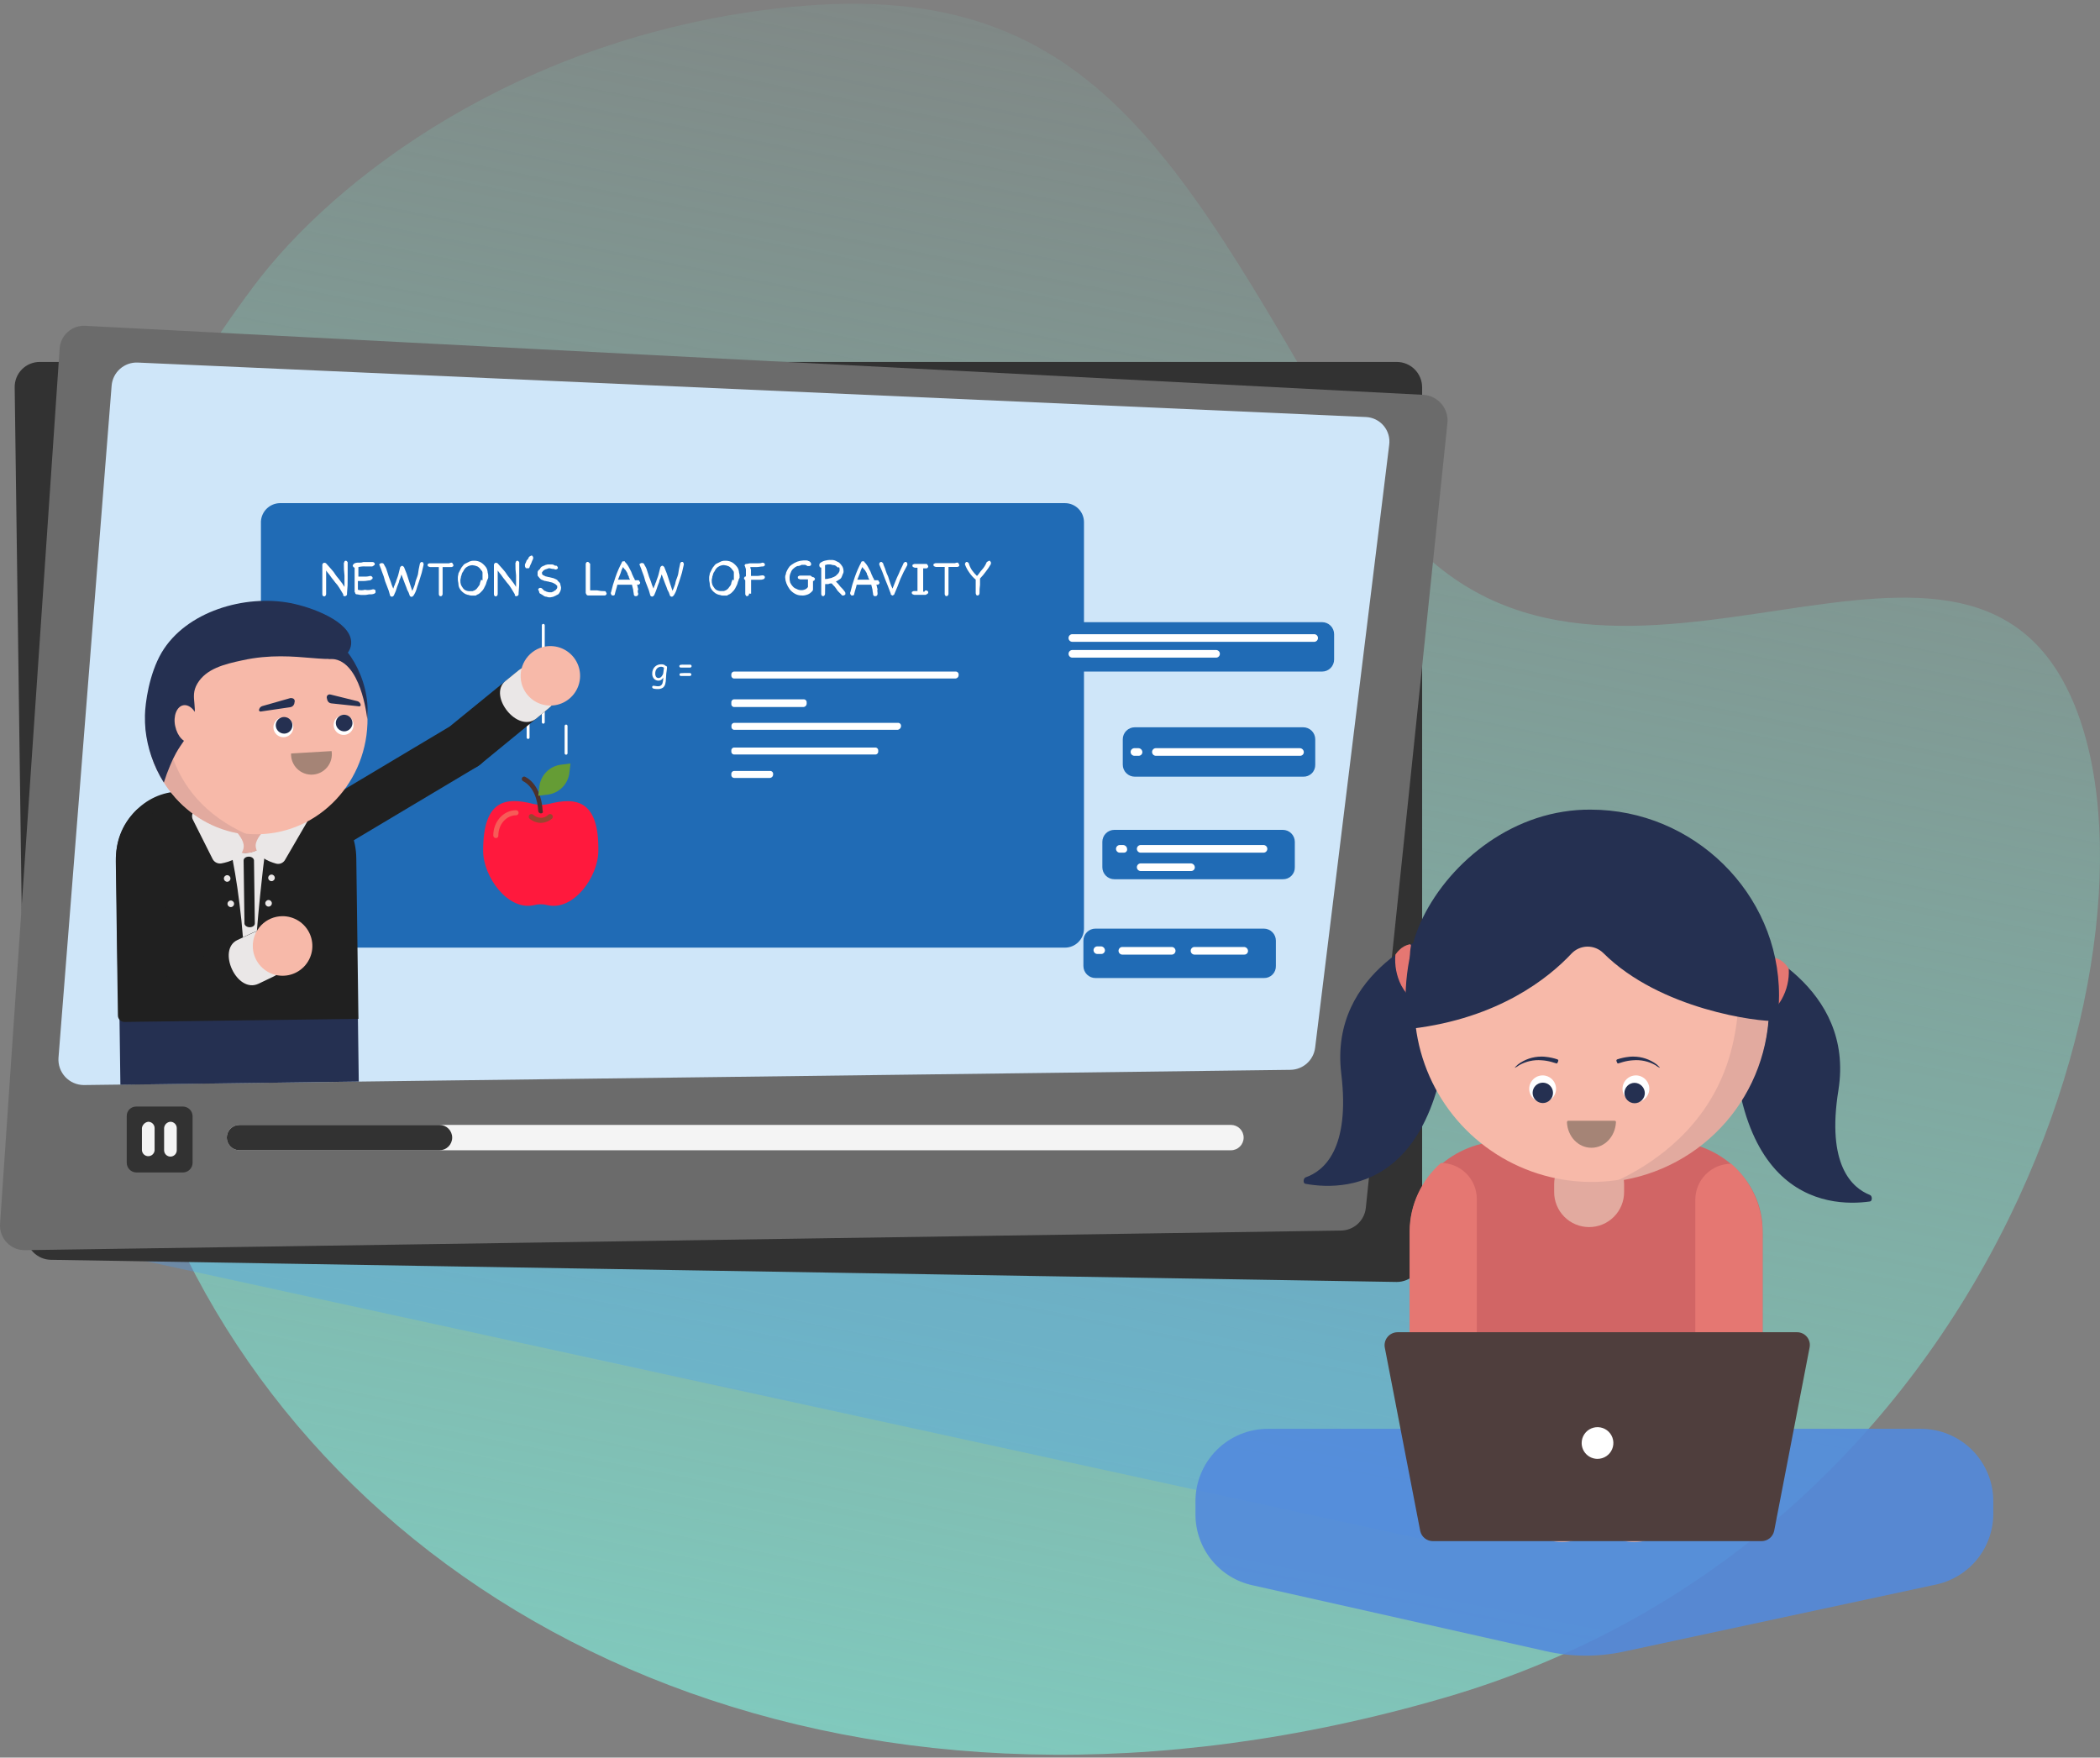 <svg width="362" height="303" viewBox="0 0 362 303" fill="none" xmlns="http://www.w3.org/2000/svg">
<rect x="0" y="0" width="362" height="303" fill="#808080" stroke="none"/>
<path opacity="0.8" d="M43.792 49.255C12.305 91.29 -4.02 144.301 32.204 216.877C65.236 283.057 148.716 321.791 248.867 292.716C349.312 263.56 377.402 151.266 354.525 115.531C331.65 79.795 267.746 137.917 235.324 82.525C202.902 27.13 188.861 -4.876 134.065 1.437C89.317 6.592 57.66 30.741 43.792 49.255Z" fill="url(#paint0_linear)"/>
<path opacity="0.29" d="M4.495 212.922L244.931 265.298L291.967 263.112L245.037 216.504L4.495 212.922Z" fill="#3E9FFF"/>
<path d="M83.514 109.442C82.409 109.769 81.233 109.769 80.127 109.442C74.345 108.02 69.431 108.568 69.542 119.49C69.542 125.057 74.782 132.372 80.349 131.045C81.355 130.824 82.397 130.824 83.403 131.045C88.97 132.246 94.205 125.042 94.205 119.49C94.205 108.548 89.407 108.045 83.514 109.442Z" fill="#D13834"/>
<path d="M72.27 116.646C72.196 116.653 72.122 116.644 72.052 116.619C71.983 116.593 71.919 116.553 71.867 116.501C71.815 116.449 71.775 116.386 71.75 116.316C71.725 116.246 71.715 116.172 71.722 116.098C71.722 113.154 73.908 110.753 76.525 110.753C76.601 110.745 76.678 110.754 76.75 110.778C76.823 110.802 76.889 110.841 76.946 110.893C77.002 110.944 77.047 111.006 77.078 111.076C77.109 111.146 77.125 111.222 77.125 111.298C77.125 111.374 77.109 111.45 77.078 111.519C77.047 111.589 77.002 111.652 76.946 111.703C76.889 111.755 76.823 111.793 76.75 111.818C76.678 111.842 76.601 111.85 76.525 111.843C74.45 111.843 72.707 113.807 72.707 116.209C72.818 116.425 72.596 116.646 72.27 116.646Z" fill="#F75B57"/>
<path d="M81.876 111.406C81.802 111.413 81.728 111.404 81.658 111.379C81.589 111.354 81.525 111.314 81.473 111.261C81.421 111.209 81.381 111.146 81.356 111.076C81.331 111.007 81.321 110.932 81.328 110.859C81.223 108.568 80.349 105.729 78.163 104.528C78.097 104.492 78.039 104.444 77.992 104.385C77.945 104.327 77.909 104.26 77.888 104.188C77.867 104.116 77.86 104.04 77.868 103.965C77.876 103.891 77.898 103.818 77.934 103.752C77.97 103.686 78.019 103.628 78.078 103.581C78.136 103.534 78.203 103.498 78.275 103.477C78.347 103.456 78.423 103.449 78.498 103.457C78.572 103.465 78.645 103.488 78.711 103.524C81.328 104.94 82.418 108.216 82.418 110.834C82.416 110.98 82.359 111.12 82.259 111.226C82.158 111.332 82.022 111.396 81.876 111.406Z" fill="#4C312C"/>
<path d="M81.765 113.371C81.318 113.37 80.876 113.281 80.464 113.108C80.052 112.936 79.678 112.683 79.364 112.366C79.313 112.316 79.272 112.256 79.244 112.19C79.216 112.124 79.202 112.053 79.202 111.981C79.202 111.91 79.216 111.839 79.244 111.773C79.272 111.707 79.313 111.647 79.364 111.597C79.413 111.546 79.473 111.505 79.538 111.478C79.604 111.45 79.674 111.436 79.746 111.436C79.817 111.436 79.887 111.45 79.953 111.478C80.018 111.505 80.078 111.546 80.127 111.597C80.568 112.02 81.155 112.256 81.765 112.256C82.376 112.256 82.963 112.02 83.403 111.597C83.453 111.546 83.512 111.505 83.578 111.478C83.643 111.45 83.714 111.436 83.785 111.436C83.856 111.436 83.927 111.45 83.992 111.478C84.058 111.505 84.117 111.546 84.167 111.597C84.218 111.647 84.259 111.707 84.286 111.773C84.314 111.839 84.329 111.91 84.329 111.981C84.329 112.053 84.314 112.124 84.286 112.19C84.259 112.256 84.218 112.316 84.167 112.366C83.853 112.683 83.479 112.936 83.067 113.108C82.654 113.281 82.212 113.37 81.765 113.371Z" fill="#994530"/>
<path d="M81.328 107.694L81.655 105.513C81.824 104.387 82.35 103.344 83.156 102.538C83.962 101.732 85.004 101.206 86.131 101.037L88.312 100.71L87.985 102.891C87.817 104.017 87.292 105.06 86.487 105.866C85.682 106.672 84.64 107.198 83.514 107.367L81.328 107.694Z" fill="#659C35"/>
<path fill-rule="evenodd" clip-rule="evenodd" d="M2.531 66.763C2.524 66.187 2.631 65.616 2.848 65.083C3.065 64.55 3.386 64.066 3.793 63.659C4.2 63.252 4.684 62.931 5.217 62.714C5.75 62.497 6.321 62.389 6.897 62.397H240.781C241.939 62.4 243.047 62.86 243.866 63.678C244.684 64.497 245.145 65.606 245.147 66.763V216.635C245.145 217.792 244.684 218.901 243.866 219.719C243.047 220.538 241.939 220.998 240.781 221.001L8.751 217.178C7.629 217.157 6.558 216.702 5.765 215.909C4.971 215.115 4.516 214.045 4.495 212.922L2.531 66.763Z" fill="#323232"/>
<path fill-rule="evenodd" clip-rule="evenodd" d="M249.513 72.877C249.617 71.707 249.251 70.544 248.498 69.644C247.744 68.743 246.664 68.178 245.494 68.074L14.749 56.172C14.19 56.135 13.629 56.211 13.1 56.394C12.57 56.577 12.082 56.865 11.665 57.239C11.248 57.614 10.91 58.068 10.671 58.575C10.432 59.081 10.297 59.631 10.273 60.191L0.014 210.938C-0.034 211.533 0.043 212.132 0.243 212.696C0.442 213.259 0.758 213.774 1.17 214.207C1.583 214.639 2.082 214.98 2.635 215.206C3.188 215.433 3.783 215.539 4.38 215.52L231.171 212.138C232.222 212.122 233.233 211.726 234.016 211.024C234.799 210.321 235.301 209.359 235.431 208.315L249.513 72.877Z" fill="#6B6B6B"/>
<path fill-rule="evenodd" clip-rule="evenodd" d="M239.47 76.695C239.551 76.111 239.508 75.516 239.345 74.95C239.182 74.383 238.902 73.856 238.524 73.404C238.145 72.952 237.676 72.584 237.147 72.323C236.618 72.063 236.04 71.916 235.451 71.892L23.722 62.502C22.614 62.461 21.533 62.845 20.7 63.577C19.867 64.309 19.347 65.332 19.246 66.436L10.082 182.356C10.04 182.956 10.122 183.558 10.322 184.125C10.522 184.692 10.837 185.212 11.246 185.652C11.655 186.092 12.151 186.444 12.701 186.685C13.252 186.926 13.847 187.052 14.448 187.054L222.444 184.431C223.495 184.417 224.506 184.023 225.29 183.321C226.073 182.619 226.575 181.657 226.704 180.613L239.47 76.695Z" fill="#CFE6F9"/>
<path d="M48.25 86.738H183.583C184.451 86.739 185.283 87.085 185.897 87.699C186.512 88.313 186.857 89.145 186.858 90.014V160.089C186.857 160.958 186.512 161.79 185.897 162.404C185.283 163.018 184.451 163.364 183.583 163.365H48.25C47.383 163.361 46.552 163.014 45.94 162.401C45.327 161.787 44.982 160.956 44.979 160.089V89.903C45.021 89.059 45.382 88.263 45.99 87.675C46.597 87.087 47.405 86.752 48.25 86.738Z" fill="#206BB5"/>
<path d="M94.632 138.586C93.735 138.802 92.8 138.802 91.904 138.586C87.211 137.385 83.282 137.822 83.282 146.665C83.282 151.136 87.538 157.034 92.014 156.05C92.799 155.834 93.626 155.834 94.411 156.05C98.887 157.054 103.143 151.136 103.143 146.665C103.258 137.933 99.329 137.385 94.632 138.586Z" fill="#FF193D"/>
<path d="M85.468 144.479C85.354 144.472 85.247 144.424 85.167 144.344C85.086 144.263 85.038 144.156 85.031 144.042C85.031 141.641 86.779 139.677 88.96 139.677C89.076 139.677 89.187 139.723 89.269 139.805C89.351 139.887 89.397 139.998 89.397 140.114C89.397 140.23 89.351 140.341 89.269 140.423C89.187 140.505 89.076 140.551 88.96 140.551C87.322 140.551 85.905 142.058 85.905 144.042C85.91 144.101 85.903 144.16 85.883 144.216C85.863 144.271 85.831 144.322 85.789 144.363C85.747 144.405 85.697 144.437 85.641 144.457C85.586 144.477 85.527 144.485 85.468 144.479Z" fill="#F75B57"/>
<path d="M93.215 140.224C93.102 140.216 92.997 140.167 92.917 140.087C92.838 140.006 92.79 139.9 92.783 139.787C92.673 137.933 92.019 135.637 90.161 134.657C90.069 134.608 89.999 134.526 89.965 134.428C89.931 134.33 89.934 134.222 89.975 134.127C90.016 134.031 90.091 133.954 90.186 133.911C90.281 133.868 90.388 133.862 90.487 133.894C92.673 134.984 93.436 137.712 93.547 139.787C93.652 140.003 93.547 140.224 93.215 140.224Z" fill="#4C312C"/>
<path d="M93.215 141.862C92.492 141.841 91.798 141.571 91.251 141.098C91.176 141.009 91.137 140.894 91.142 140.778C91.148 140.661 91.196 140.551 91.279 140.468C91.361 140.386 91.472 140.337 91.588 140.332C91.705 140.327 91.819 140.365 91.909 140.44C92.263 140.775 92.728 140.97 93.215 140.988C93.459 140.989 93.701 140.942 93.927 140.848C94.152 140.754 94.356 140.615 94.526 140.44C94.616 140.365 94.73 140.327 94.847 140.332C94.963 140.337 95.074 140.386 95.156 140.468C95.239 140.551 95.288 140.661 95.293 140.778C95.298 140.894 95.259 141.009 95.184 141.098C94.636 141.573 93.94 141.842 93.215 141.862Z" fill="#994530"/>
<path d="M92.778 137.185L92.999 135.441C93.134 134.534 93.558 133.695 94.206 133.046C94.855 132.398 95.694 131.975 96.601 131.839L98.345 131.618L98.129 133.367C97.993 134.273 97.569 135.113 96.921 135.761C96.273 136.409 95.433 136.833 94.526 136.969L92.778 137.185Z" fill="#659C35"/>
<path d="M93.652 107.804V124.504" stroke="white" stroke-width="0.5" stroke-linecap="round"/>
<path d="M59.273 97.108C59.273 96.998 59.383 96.887 59.383 96.781C59.494 96.671 59.494 96.671 59.604 96.671C59.715 96.671 59.71 96.671 59.82 96.781C59.931 96.892 59.931 96.887 59.931 96.998V99.615C59.949 100.491 59.912 101.367 59.82 102.238V102.454C59.809 102.537 59.77 102.615 59.71 102.675C59.604 102.675 59.604 102.785 59.494 102.785C59.434 102.793 59.374 102.787 59.318 102.768C59.261 102.749 59.209 102.717 59.167 102.675V102.454C58.946 102.127 58.73 101.69 58.509 101.363C58.291 101.002 58.035 100.665 57.745 100.359C57.529 100.027 57.203 99.7 56.982 99.354C56.761 99.007 56.439 98.701 56.218 98.349V102.368C56.225 102.428 56.219 102.489 56.2 102.546C56.181 102.604 56.149 102.656 56.107 102.7C56.002 102.805 56.002 102.805 55.891 102.805C55.781 102.805 55.675 102.805 55.675 102.7C55.565 102.589 55.565 102.589 55.565 102.368V97.344C55.576 97.262 55.615 97.186 55.675 97.128C55.781 97.018 55.781 97.018 55.891 97.018C55.951 97.01 56.011 97.016 56.067 97.035C56.124 97.055 56.175 97.086 56.218 97.128C56.544 97.455 56.766 97.781 57.092 98.108C57.383 98.414 57.639 98.751 57.856 99.113C58.072 99.439 58.403 99.766 58.619 100.092C58.901 100.436 59.157 100.8 59.383 101.183V99.218C59.297 98.518 59.26 97.813 59.273 97.108ZM64.297 101.584C64.355 101.578 64.415 101.583 64.471 101.602C64.528 101.62 64.579 101.65 64.623 101.69C64.734 101.69 64.734 101.8 64.734 101.911V102.127C64.734 102.238 64.623 102.238 64.513 102.348C64.27 102.443 64.008 102.479 63.749 102.454C63.533 102.454 63.201 102.564 62.985 102.564H62.222C62.001 102.564 61.674 102.454 61.458 102.454C61.401 102.451 61.347 102.428 61.306 102.388C61.265 102.348 61.241 102.295 61.237 102.238C61.237 102.127 61.131 102.127 61.131 102.016V97.872C61.021 97.872 61.021 97.761 60.91 97.761C60.91 97.651 60.805 97.651 60.805 97.545C60.805 97.44 60.805 97.434 60.91 97.324C60.91 97.219 61.021 97.219 61.131 97.108C61.373 97.009 61.635 96.971 61.895 96.998C62.155 97.015 62.415 96.977 62.659 96.887H64.166C64.225 96.88 64.285 96.886 64.342 96.905C64.398 96.924 64.45 96.956 64.493 96.998C64.603 97.108 64.603 97.108 64.603 97.219C64.603 97.329 64.603 97.435 64.493 97.435C64.403 97.532 64.291 97.606 64.166 97.651H62.98C62.577 97.627 62.172 97.664 61.78 97.761V99.399H62.784C63.123 99.42 63.463 99.382 63.789 99.288C63.848 99.281 63.909 99.287 63.965 99.306C64.022 99.325 64.073 99.357 64.116 99.399C64.226 99.51 64.226 99.51 64.226 99.615C64.226 99.721 64.226 99.836 64.116 99.836C64.028 99.936 63.915 100.011 63.789 100.052C63.463 100.052 63.136 100.163 62.699 100.163H61.694V101.67C62.087 101.781 62.502 101.781 62.895 101.67C63.362 101.761 63.844 101.732 64.297 101.584ZM72.37 97.219C72.382 97.135 72.421 97.057 72.481 96.998C72.591 96.887 72.591 96.887 72.697 96.887C72.802 96.887 72.918 96.887 72.918 96.998C72.959 97.04 72.991 97.092 73.01 97.148C73.029 97.205 73.035 97.265 73.028 97.324C72.918 97.761 72.807 98.329 72.697 98.746C72.586 99.163 72.37 99.751 72.26 100.163C72.149 100.575 71.933 101.037 71.828 101.474C71.711 101.901 71.526 102.306 71.28 102.675C71.169 102.785 71.064 102.891 70.954 102.891C70.843 102.891 70.627 102.785 70.627 102.675C70.528 102.321 70.381 101.983 70.19 101.67C70.096 101.373 69.987 101.081 69.863 100.796C69.753 100.469 69.642 100.253 69.532 99.927C69.421 99.6 69.316 99.379 69.205 99.052C69.1 99.268 69.1 99.489 68.989 99.705C68.867 99.905 68.791 100.13 68.768 100.364C68.662 100.69 68.441 101.127 68.331 101.564C68.22 102.001 68.004 102.328 67.899 102.655C67.788 102.765 67.678 102.871 67.567 102.871C67.457 102.871 67.241 102.765 67.241 102.655C67.108 102.094 66.926 101.546 66.698 101.017C66.466 100.489 66.283 99.94 66.15 99.379C66.04 99.052 65.934 98.831 65.824 98.505C65.73 98.208 65.621 97.916 65.497 97.63C65.485 97.549 65.446 97.473 65.387 97.415C65.387 97.304 65.387 97.198 65.497 97.198C65.603 97.088 65.603 97.088 65.713 97.088H65.934C66.04 97.088 66.04 97.198 66.15 97.198C66.261 97.525 66.477 97.741 66.588 98.068C66.698 98.394 66.804 98.726 66.914 99.072C67.025 99.51 67.241 99.947 67.351 100.273C67.465 100.684 67.612 101.086 67.788 101.474C67.899 101.253 67.899 101.037 68.004 100.926C68.115 100.71 68.115 100.489 68.225 100.384C68.331 99.947 68.552 99.51 68.663 99.072C68.773 98.635 68.879 98.198 68.989 97.761C69.1 97.651 69.205 97.545 69.316 97.545C69.426 97.545 69.532 97.651 69.642 97.761C69.753 98.088 69.969 98.525 70.079 98.851C70.19 99.178 70.295 99.51 70.406 99.856C70.516 100.203 70.627 100.509 70.732 100.861L71.064 101.866C71.191 101.619 71.3 101.364 71.391 101.102C71.497 100.859 71.57 100.602 71.607 100.338C71.717 99.901 71.933 99.464 72.044 99.027C72.12 98.419 72.229 97.815 72.37 97.219ZM77.826 96.998C77.884 97.001 77.938 97.025 77.979 97.066C78.019 97.107 78.044 97.161 78.047 97.219C78.158 97.324 78.158 97.324 78.158 97.435C78.158 97.545 78.158 97.651 78.047 97.651C77.937 97.761 77.937 97.761 77.721 97.761H76.299V102.348C76.306 102.407 76.3 102.467 76.282 102.523C76.264 102.579 76.234 102.631 76.194 102.675C76.083 102.785 76.083 102.785 75.973 102.785C75.862 102.785 75.756 102.785 75.756 102.675C75.646 102.564 75.646 102.564 75.646 102.348V97.761H74.139C74.028 97.761 73.918 97.651 73.812 97.651C73.749 97.595 73.709 97.518 73.702 97.435C73.702 97.324 73.702 97.219 73.812 97.219C73.855 97.176 73.906 97.145 73.963 97.125C74.019 97.106 74.079 97.1 74.139 97.108H77.409C77.543 97.052 77.683 97.013 77.826 96.992V96.998ZM83.177 100.052V98.746C83.176 98.661 83.155 98.578 83.117 98.502C83.079 98.426 83.024 98.36 82.956 98.309C82.798 98.037 82.573 97.81 82.303 97.651C82.026 97.529 81.73 97.456 81.429 97.435C81.077 97.444 80.736 97.557 80.449 97.761C80.228 97.872 80.122 98.088 80.012 98.198C79.925 98.393 79.815 98.577 79.685 98.746C79.575 98.962 79.575 99.183 79.464 99.399C79.464 99.615 79.359 99.836 79.359 100.052C79.348 100.311 79.384 100.569 79.464 100.816C79.55 101.011 79.66 101.195 79.791 101.363C79.921 101.565 80.113 101.718 80.338 101.8C80.58 101.899 80.842 101.937 81.102 101.911H81.429C81.539 101.911 81.65 101.8 81.755 101.8C81.921 101.721 82.069 101.61 82.192 101.474C82.303 101.363 82.413 101.147 82.519 101.037C82.657 100.888 82.736 100.693 82.74 100.489C82.85 100.273 82.85 100.052 82.956 99.947L83.177 100.052ZM83.941 100.163C83.83 100.384 83.83 100.6 83.72 100.816C83.609 101.032 83.504 101.253 83.393 101.474C83.277 101.677 83.129 101.86 82.956 102.016C82.805 102.196 82.621 102.345 82.413 102.454C82.329 102.465 82.252 102.504 82.192 102.564C82.087 102.564 82.087 102.675 81.976 102.675H81.323C81.134 102.683 80.946 102.645 80.775 102.564C80.554 102.564 80.449 102.454 80.338 102.454C80.096 102.349 79.874 102.201 79.685 102.016C79.507 101.864 79.359 101.68 79.248 101.474C79.11 101.242 79.034 100.98 79.027 100.71C79.027 100.489 78.922 100.163 78.922 99.947V99.504C78.922 99.283 79.027 99.067 79.027 98.846L79.359 98.193C79.463 97.952 79.609 97.731 79.791 97.54C79.921 97.339 80.113 97.185 80.338 97.103L80.992 96.776C81.236 96.686 81.496 96.648 81.755 96.666C82.178 96.658 82.595 96.771 82.956 96.992C83.3 97.226 83.597 97.523 83.83 97.867C83.953 98.064 84.029 98.288 84.051 98.52C84.051 98.741 84.157 98.957 84.157 99.178V99.61C84.051 99.947 83.941 100.052 83.941 100.163ZM88.849 97.108C88.849 96.998 88.96 96.887 88.96 96.781C89.07 96.671 89.07 96.671 89.181 96.671C89.291 96.671 89.286 96.671 89.397 96.781C89.507 96.892 89.507 96.887 89.507 96.998V99.615C89.526 100.491 89.489 101.367 89.397 102.238V102.454C89.385 102.537 89.346 102.615 89.286 102.675C89.181 102.675 89.181 102.785 89.07 102.785C89.011 102.793 88.951 102.787 88.894 102.768C88.838 102.749 88.786 102.717 88.744 102.675V102.454C88.523 102.127 88.306 101.69 88.085 101.363C87.868 101.002 87.612 100.665 87.322 100.359C87.106 100.027 86.779 99.7 86.558 99.354C86.337 99.007 86.016 98.701 85.794 98.349V102.368C85.802 102.428 85.796 102.489 85.777 102.546C85.758 102.604 85.726 102.656 85.684 102.7C85.579 102.805 85.579 102.805 85.468 102.805C85.357 102.805 85.252 102.805 85.252 102.7C85.141 102.589 85.141 102.589 85.141 102.368V97.344C85.153 97.262 85.192 97.186 85.252 97.128C85.358 97.018 85.357 97.018 85.468 97.018C85.527 97.01 85.587 97.016 85.644 97.035C85.7 97.055 85.752 97.086 85.794 97.128C86.121 97.455 86.342 97.781 86.669 98.108C86.959 98.414 87.216 98.751 87.432 99.113C87.648 99.439 87.98 99.766 88.196 100.092C88.478 100.436 88.733 100.8 88.96 101.183V99.218C88.874 98.518 88.837 97.813 88.849 97.108ZM91.145 96.103C91.145 95.998 91.251 95.998 91.361 95.887C91.472 95.887 91.472 95.777 91.582 95.777C91.693 95.777 91.798 95.777 91.798 95.887C91.909 95.998 91.909 95.998 91.909 96.103V96.324C91.778 96.569 91.669 96.824 91.582 97.088C91.451 97.333 91.341 97.589 91.251 97.852C91.251 97.962 91.145 97.962 91.035 97.962H90.814C90.708 97.962 90.597 97.962 90.597 97.852C90.556 97.809 90.525 97.757 90.505 97.701C90.486 97.644 90.48 97.584 90.487 97.525V97.304C90.618 97.059 90.727 96.804 90.814 96.54C90.924 96.56 91.035 96.344 91.145 96.123V96.103ZM92.888 101.891C92.877 101.807 92.838 101.729 92.778 101.67C92.778 101.564 92.778 101.454 92.888 101.454C92.999 101.343 92.999 101.343 93.109 101.343C93.169 101.336 93.229 101.343 93.285 101.362C93.342 101.381 93.393 101.412 93.436 101.454L93.763 101.78C93.873 101.891 94.089 101.891 94.2 101.996C94.31 101.996 94.526 102.107 94.637 102.107H95.074C95.156 102.094 95.232 102.055 95.29 101.996H95.4L95.511 101.891C95.568 101.831 95.645 101.792 95.727 101.78L95.838 101.67C95.838 101.656 95.84 101.642 95.846 101.629C95.851 101.617 95.859 101.605 95.868 101.595C95.878 101.585 95.89 101.578 95.903 101.572C95.915 101.567 95.929 101.564 95.943 101.564L96.054 101.343V101.017C96.054 100.987 96.042 100.959 96.021 100.939C96.001 100.918 95.972 100.906 95.943 100.906L95.838 100.796L95.727 100.69C95.617 100.69 95.617 100.58 95.511 100.58C95.406 100.58 95.401 100.469 95.29 100.469C95.074 100.364 94.747 100.364 94.526 100.253C94.31 100.253 94.089 100.143 93.873 100.143C93.652 100.032 93.547 100.032 93.326 99.927C93.105 99.821 92.999 99.595 92.778 99.379C92.779 99.365 92.776 99.35 92.771 99.337C92.766 99.324 92.759 99.311 92.749 99.301C92.739 99.291 92.727 99.282 92.714 99.277C92.701 99.271 92.687 99.268 92.672 99.268V98.615C92.683 98.532 92.72 98.455 92.778 98.394C92.778 98.289 92.888 98.289 92.999 98.178C93.11 98.068 93.109 97.962 93.215 97.852C93.32 97.741 93.436 97.63 93.547 97.63C93.652 97.525 93.873 97.525 93.979 97.415C94.089 97.415 94.31 97.304 94.416 97.304H95.074C95.228 97.288 95.383 97.327 95.511 97.415C95.617 97.525 95.727 97.525 95.943 97.525C96.054 97.63 96.164 97.741 96.164 97.852C96.164 97.962 96.164 98.068 96.054 98.068C96.011 98.109 95.96 98.141 95.903 98.16C95.846 98.179 95.786 98.185 95.727 98.178C95.559 98.088 95.369 98.05 95.18 98.068C95.074 98.068 94.853 97.962 94.747 97.962C94.594 97.946 94.439 97.983 94.31 98.068C94.117 98.111 93.932 98.185 93.763 98.289L93.652 98.394L93.547 98.505C93.547 98.534 93.535 98.562 93.514 98.583C93.494 98.604 93.466 98.615 93.436 98.615V98.942C93.436 98.971 93.448 98.999 93.468 99.02C93.489 99.041 93.517 99.052 93.547 99.052C93.546 99.067 93.548 99.081 93.553 99.094C93.558 99.108 93.566 99.12 93.576 99.13C93.586 99.141 93.597 99.149 93.611 99.154C93.624 99.16 93.638 99.163 93.652 99.163L94.089 99.379C94.31 99.379 94.416 99.489 94.637 99.489C94.747 99.489 94.963 99.595 95.074 99.595C95.184 99.595 95.4 99.705 95.511 99.705C95.617 99.816 95.838 99.816 95.943 99.927C96.054 99.927 96.054 100.032 96.164 100.143L96.38 100.364C96.448 100.414 96.502 100.479 96.541 100.554C96.579 100.629 96.6 100.712 96.601 100.796C96.601 100.906 96.712 101.127 96.712 101.233C96.729 101.458 96.691 101.684 96.601 101.891C96.516 102.085 96.406 102.267 96.275 102.433C96.164 102.433 96.164 102.544 96.054 102.544C95.943 102.544 95.943 102.655 95.838 102.655C95.727 102.765 95.511 102.765 95.4 102.871C95.22 102.918 95.037 102.955 94.853 102.981C94.629 102.999 94.405 102.961 94.2 102.871C93.997 102.868 93.802 102.791 93.652 102.655C93.436 102.544 93.326 102.433 93.109 102.328C92.894 102.222 92.999 102.016 92.888 101.911V101.891ZM104.238 101.891C104.295 101.893 104.349 101.917 104.39 101.957C104.431 101.996 104.455 102.05 104.459 102.107C104.569 102.217 104.569 102.217 104.569 102.328C104.569 102.439 104.569 102.433 104.459 102.544C104.348 102.655 104.348 102.655 104.238 102.655H101.404C101.183 102.655 101.073 102.544 100.967 102.217V97.193C100.978 97.11 101.015 97.033 101.073 96.972C101.183 96.862 101.183 96.862 101.294 96.862C101.404 96.862 101.404 96.862 101.51 96.972L101.731 97.193V101.775H102.932C103.36 101.871 103.799 101.916 104.238 101.911V101.891ZM110.025 102.328C110.032 102.387 110.026 102.447 110.007 102.504C109.988 102.56 109.956 102.612 109.915 102.655C109.804 102.765 109.804 102.765 109.699 102.765H109.478C109.367 102.765 109.367 102.655 109.262 102.544C109.262 102.217 109.151 101.996 109.151 101.67C109.041 101.343 109.041 101.127 108.935 100.796H106.423C106.313 101.343 106.097 101.891 105.986 102.433C105.983 102.49 105.959 102.544 105.919 102.584C105.88 102.625 105.827 102.65 105.77 102.655H105.549C105.439 102.655 105.439 102.544 105.333 102.433C105.333 102.328 105.223 102.217 105.333 102.107C105.536 101.22 105.791 100.346 106.097 99.489C106.393 98.624 106.757 97.784 107.187 96.977C107.19 96.921 107.214 96.868 107.254 96.829C107.294 96.789 107.347 96.765 107.403 96.761H107.624C107.735 96.761 107.735 96.761 107.735 96.867C108.048 97.187 108.306 97.558 108.498 97.962C108.725 98.34 108.907 98.743 109.041 99.163C109.151 99.268 109.151 99.489 109.262 99.595C109.372 99.7 109.367 99.927 109.478 100.032H110.025C110.082 100.036 110.136 100.06 110.176 100.101C110.216 100.142 110.239 100.196 110.242 100.253C110.352 100.364 110.352 100.364 110.352 100.469C110.352 100.575 110.352 100.58 110.242 100.69C110.131 100.801 110.136 100.796 110.025 100.796H109.804C109.915 101.017 109.915 101.343 110.025 101.564C109.967 101.687 109.937 101.821 109.937 101.956C109.937 102.092 109.967 102.226 110.025 102.348V102.328ZM107.403 97.741C107.212 98.084 107.067 98.45 106.971 98.831C106.86 99.163 106.639 99.595 106.534 99.927H108.604C108.498 99.705 108.388 99.595 108.388 99.379C108.277 99.163 108.167 99.052 108.167 98.831C108.061 98.615 107.951 98.505 107.84 98.289C107.665 98.139 107.517 97.961 107.403 97.761V97.741ZM117.23 97.198C117.241 97.115 117.278 97.038 117.335 96.977C117.446 96.867 117.446 96.867 117.557 96.867C117.667 96.867 117.773 96.867 117.773 96.977C117.814 97.02 117.846 97.072 117.865 97.128C117.884 97.185 117.89 97.245 117.883 97.304C117.773 97.741 117.662 98.309 117.557 98.726C117.451 99.143 117.23 99.731 117.119 100.143C117.009 100.555 116.793 101.017 116.682 101.454C116.568 101.882 116.383 102.287 116.135 102.655C116.029 102.765 115.919 102.871 115.808 102.871C115.698 102.871 115.482 102.765 115.482 102.655C115.385 102.3 115.237 101.962 115.044 101.65C114.953 101.352 114.844 101.06 114.718 100.776C114.607 100.449 114.497 100.233 114.391 99.906C114.286 99.58 114.17 99.359 114.065 99.032C113.954 99.248 113.954 99.469 113.844 99.685C113.723 99.885 113.649 100.111 113.628 100.343C113.462 100.736 113.316 101.137 113.191 101.544C113.063 101.915 112.918 102.279 112.754 102.634C112.643 102.745 112.532 102.85 112.427 102.85C112.321 102.85 112.1 102.745 112.1 102.634C111.966 102.074 111.782 101.526 111.553 100.997C111.321 100.468 111.138 99.92 111.005 99.359C110.9 99.032 110.789 98.811 110.679 98.485C110.587 98.187 110.478 97.895 110.352 97.61C110.339 97.528 110.301 97.453 110.242 97.394C110.242 97.284 110.242 97.178 110.352 97.178C110.463 97.068 110.463 97.068 110.568 97.068H110.789C110.9 97.068 110.9 97.178 111.005 97.178C111.116 97.505 111.332 97.721 111.442 98.047C111.553 98.374 111.663 98.706 111.769 99.052C111.879 99.489 112.1 99.927 112.206 100.253C112.322 100.663 112.469 101.065 112.643 101.454C112.754 101.233 112.754 101.017 112.864 100.906C112.97 100.69 112.97 100.469 113.08 100.364C113.191 99.927 113.407 99.489 113.517 99.052C113.628 98.615 113.733 98.178 113.844 97.741C113.954 97.63 114.065 97.525 114.17 97.525C114.276 97.525 114.391 97.63 114.497 97.741C114.607 98.068 114.828 98.505 114.934 98.831L115.266 99.836C115.371 100.163 115.482 100.489 115.592 100.841C115.703 101.193 115.808 101.499 115.919 101.846C116.048 101.6 116.157 101.345 116.245 101.082C116.354 100.839 116.427 100.582 116.461 100.318C116.572 99.881 116.793 99.444 116.898 99.007C116.98 98.405 117.094 97.808 117.24 97.219L117.23 97.198ZM126.504 100.032V98.726C126.503 98.641 126.483 98.558 126.446 98.483C126.408 98.407 126.355 98.341 126.288 98.289C126.127 98.018 125.901 97.792 125.63 97.63C125.353 97.509 125.058 97.436 124.756 97.415C124.404 97.423 124.063 97.537 123.776 97.741C123.555 97.852 123.45 98.068 123.339 98.178C123.254 98.374 123.144 98.558 123.013 98.726C122.902 98.942 122.902 99.163 122.792 99.379C122.792 99.595 122.686 99.816 122.686 100.032C122.676 100.291 122.712 100.549 122.792 100.796C122.877 100.992 122.988 101.177 123.123 101.343C123.25 101.545 123.441 101.699 123.666 101.78C123.908 101.879 124.17 101.917 124.43 101.891H124.756C124.867 101.891 124.977 101.78 125.088 101.78C125.251 101.698 125.399 101.587 125.525 101.454C125.63 101.343 125.741 101.127 125.851 101.017C125.986 100.866 126.063 100.671 126.067 100.469C126.178 100.253 126.178 100.032 126.288 99.927L126.504 100.032ZM127.268 100.143C127.158 100.364 127.158 100.58 127.052 100.796L126.721 101.454C126.605 101.663 126.457 101.853 126.283 102.016C126.13 102.195 125.944 102.344 125.736 102.454C125.653 102.465 125.577 102.504 125.52 102.564C125.409 102.564 125.409 102.675 125.299 102.675H124.646C124.457 102.682 124.269 102.644 124.098 102.564C123.882 102.564 123.771 102.454 123.661 102.454C123.418 102.349 123.197 102.201 123.008 102.016C122.83 101.864 122.681 101.68 122.571 101.474C122.435 101.242 122.36 100.979 122.355 100.71C122.355 100.489 122.244 100.163 122.244 99.947V99.504C122.244 99.283 122.355 99.067 122.355 98.846C122.46 98.63 122.571 98.409 122.681 98.193C122.786 97.951 122.934 97.729 123.118 97.54C123.245 97.338 123.436 97.184 123.661 97.103L124.319 96.776C124.563 96.686 124.823 96.648 125.083 96.666C125.506 96.659 125.922 96.772 126.283 96.992C126.625 97.228 126.919 97.524 127.153 97.867C127.276 98.064 127.351 98.288 127.374 98.52C127.374 98.741 127.484 98.957 127.484 99.178V99.61C127.288 99.947 127.288 100.052 127.288 100.163L127.268 100.143ZM129.122 102.328C129.129 102.387 129.123 102.446 129.105 102.503C129.087 102.559 129.056 102.611 129.016 102.655C128.906 102.765 128.906 102.765 128.795 102.765C128.685 102.765 128.579 102.765 128.579 102.655C128.469 102.544 128.469 102.544 128.469 102.328V100.032C128.358 99.927 128.253 99.816 128.253 99.705C128.253 99.595 128.253 99.595 128.358 99.489C128.358 99.379 128.469 99.379 128.579 99.379V98.198C128.579 97.982 128.469 97.872 128.469 97.761C128.458 97.679 128.419 97.603 128.358 97.545C128.351 97.501 128.355 97.455 128.369 97.412C128.383 97.37 128.407 97.331 128.439 97.299C128.471 97.267 128.51 97.243 128.552 97.229C128.595 97.215 128.64 97.212 128.685 97.219C128.906 97.219 129.122 97.108 129.343 97.108H130.76C130.985 97.126 131.211 97.088 131.418 96.998C131.477 96.99 131.537 96.997 131.594 97.016C131.65 97.035 131.702 97.067 131.745 97.108C131.85 97.219 131.85 97.219 131.85 97.324C131.85 97.43 131.85 97.545 131.745 97.545C131.634 97.651 131.634 97.651 131.523 97.651C131.197 97.651 130.76 97.761 130.433 97.761H129.343C129.338 97.914 129.376 98.066 129.454 98.198V99.288H130.544C130.87 99.288 131.197 99.183 131.418 99.183C131.477 99.176 131.536 99.182 131.593 99.2C131.649 99.218 131.701 99.248 131.745 99.288C131.85 99.399 131.85 99.399 131.85 99.51C131.85 99.62 131.744 99.836 131.634 99.836C131.429 99.926 131.204 99.964 130.981 99.947H129.474V102.348L129.122 102.328ZM140.145 99.489C140.228 99.5 140.305 99.537 140.366 99.595C140.476 99.705 140.476 99.705 140.476 99.816C140.476 99.927 140.476 99.927 140.366 100.032C140.366 100.143 140.255 100.143 140.145 100.143V101.564C140.152 101.623 140.146 101.683 140.128 101.739C140.109 101.795 140.079 101.847 140.039 101.891L139.818 102.107C139.605 102.316 139.342 102.466 139.054 102.544C138.774 102.642 138.476 102.68 138.18 102.655C137.757 102.661 137.341 102.548 136.98 102.328C136.642 102.133 136.347 101.874 136.11 101.564C135.886 101.254 135.702 100.916 135.563 100.56C135.436 100.239 135.363 99.899 135.347 99.555C135.331 99.368 135.367 99.18 135.452 99.012C135.475 98.779 135.551 98.554 135.673 98.354C135.758 98.16 135.868 97.977 136 97.811C136.11 97.59 136.326 97.485 136.437 97.374C136.74 97.152 137.069 96.968 137.417 96.827C137.77 96.704 138.139 96.631 138.512 96.611H138.944C139.098 96.594 139.254 96.633 139.381 96.721C139.492 96.721 139.602 96.827 139.713 96.937C139.753 96.981 139.783 97.033 139.801 97.089C139.819 97.145 139.825 97.205 139.818 97.264C139.818 97.374 139.818 97.485 139.713 97.485C139.602 97.59 139.602 97.59 139.492 97.59H139.276C139.165 97.59 139.165 97.59 139.054 97.485C138.972 97.474 138.896 97.435 138.838 97.374H138.18C137.949 97.512 137.686 97.586 137.417 97.59C137.176 97.698 136.955 97.846 136.764 98.027C136.559 98.201 136.407 98.429 136.326 98.686C136.19 98.955 136.116 99.252 136.11 99.555C136.093 99.85 136.129 100.146 136.216 100.429C136.324 100.671 136.472 100.894 136.653 101.087C136.827 101.292 137.055 101.444 137.311 101.524C137.544 101.659 137.806 101.733 138.075 101.74C138.298 101.758 138.523 101.72 138.728 101.63C138.954 101.549 139.147 101.395 139.276 101.193V99.886H137.964C137.854 99.886 137.748 99.776 137.638 99.776C137.527 99.665 137.527 99.665 137.527 99.555C137.527 99.444 137.527 99.339 137.638 99.339C137.68 99.297 137.732 99.265 137.788 99.246C137.845 99.227 137.905 99.221 137.964 99.228H139.713C140.039 99.504 140.145 99.504 140.145 99.504V99.489ZM142.22 102.328C142.227 102.387 142.22 102.447 142.201 102.504C142.182 102.56 142.151 102.612 142.109 102.655C142.004 102.765 142.004 102.765 141.893 102.765C141.783 102.765 141.677 102.765 141.677 102.655C141.566 102.544 141.566 102.544 141.566 102.328V97.852C141.456 97.852 141.345 97.852 141.345 97.741C141.24 97.63 141.24 97.63 141.24 97.525V97.304C141.24 97.198 141.345 97.198 141.345 97.088C141.6 96.879 141.899 96.729 142.22 96.651C142.546 96.558 142.886 96.52 143.224 96.54C143.484 96.515 143.746 96.552 143.988 96.651L144.641 96.977C144.854 97.168 145.039 97.388 145.189 97.63C145.323 97.863 145.397 98.126 145.405 98.394C145.434 98.584 145.395 98.778 145.294 98.942C145.189 99.163 145.189 99.268 145.078 99.489C144.991 99.684 144.836 99.84 144.641 99.927C144.473 100.058 144.289 100.167 144.094 100.253C144.378 100.518 144.635 100.811 144.862 101.127C145.146 101.39 145.402 101.681 145.626 101.996C145.666 102.041 145.697 102.093 145.715 102.151C145.733 102.208 145.739 102.268 145.731 102.328C145.731 102.433 145.731 102.544 145.626 102.544C145.515 102.655 145.515 102.655 145.405 102.655H145.189C145.159 102.655 145.131 102.643 145.111 102.622C145.09 102.601 145.078 102.573 145.078 102.544L144.862 102.328L144.531 101.996C144.397 101.873 144.287 101.726 144.204 101.564C144.094 101.454 143.988 101.233 143.878 101.127L143.551 100.796C143.441 100.69 143.44 100.58 143.33 100.58C143.142 100.563 142.954 100.601 142.787 100.69H142.24L142.22 102.328ZM144.184 97.63C144.034 97.497 143.842 97.42 143.641 97.415C143.42 97.415 143.31 97.304 143.094 97.304H142.657C142.546 97.304 142.33 97.415 142.22 97.415V99.816C142.479 99.827 142.738 99.789 142.983 99.705C143.216 99.682 143.44 99.608 143.641 99.489C143.747 99.489 143.857 99.379 144.073 99.268L144.405 98.942C144.511 98.831 144.621 98.726 144.621 98.615C144.732 98.505 144.732 98.394 144.732 98.178C144.748 98.024 144.709 97.869 144.621 97.741C144.511 97.997 144.405 97.761 144.184 97.651V97.63ZM151.278 102.328C151.285 102.387 151.279 102.446 151.261 102.503C151.243 102.559 151.213 102.611 151.173 102.655C151.062 102.765 151.062 102.765 150.951 102.765H150.735C150.625 102.765 150.625 102.655 150.514 102.544C150.514 102.217 150.404 101.996 150.404 101.67C150.298 101.343 150.298 101.127 150.188 100.796H147.676C147.57 101.343 147.349 101.891 147.239 102.433C147.236 102.491 147.213 102.545 147.173 102.585C147.133 102.626 147.08 102.651 147.023 102.655H146.807C146.696 102.655 146.696 102.544 146.586 102.433C146.586 102.328 146.475 102.217 146.586 102.107C146.791 101.221 147.046 100.347 147.349 99.489C147.647 98.625 148.012 97.785 148.439 96.977C148.443 96.92 148.468 96.867 148.509 96.827C148.549 96.787 148.603 96.764 148.66 96.761H148.876C148.987 96.761 148.987 96.761 148.987 96.867C149.302 97.186 149.56 97.556 149.751 97.962C149.979 98.34 150.163 98.743 150.298 99.163C150.404 99.268 150.404 99.489 150.514 99.595C150.625 99.7 150.625 99.927 150.735 100.032H151.278C151.335 100.036 151.39 100.06 151.43 100.101C151.471 100.141 151.495 100.196 151.499 100.253C151.605 100.364 151.605 100.364 151.605 100.469C151.605 100.575 151.605 100.58 151.499 100.69C151.394 100.801 151.389 100.796 151.278 100.796H151.062C151.173 101.017 151.173 101.343 151.278 101.564C151.173 101.8 151.278 102.016 151.278 102.348V102.328ZM148.66 97.741C148.468 98.084 148.321 98.45 148.223 98.831C148.113 99.163 147.897 99.595 147.786 99.927H149.861C149.751 99.705 149.64 99.595 149.64 99.379C149.535 99.163 149.424 99.052 149.424 98.831C149.314 98.615 149.203 98.505 149.098 98.289C148.921 98.141 148.773 97.962 148.66 97.761V97.741ZM155.754 97.088C155.865 96.977 155.971 96.867 156.081 96.867C156.192 96.867 156.302 96.867 156.302 96.977C156.408 97.088 156.408 97.088 156.408 97.198V97.415C155.963 98.192 155.563 98.994 155.207 99.816C154.88 100.69 154.554 101.564 154.202 102.328C154.189 102.41 154.151 102.486 154.092 102.544C153.981 102.544 153.981 102.655 153.875 102.655C153.77 102.655 153.765 102.655 153.654 102.544C153.544 102.544 153.544 102.433 153.544 102.328C153.217 101.454 152.891 100.58 152.564 99.816C152.238 98.942 151.911 98.068 151.559 97.304C151.552 97.245 151.559 97.185 151.578 97.128C151.597 97.072 151.628 97.02 151.67 96.977C151.78 96.867 151.78 96.867 151.891 96.867C152.001 96.867 152.107 96.977 152.218 97.088C152.323 97.525 152.544 97.852 152.655 98.289C152.769 98.664 152.915 99.028 153.092 99.379C153.197 99.705 153.308 100.032 153.418 100.384C153.533 100.759 153.679 101.124 153.855 101.474C153.961 101.253 153.961 101.147 154.071 100.926C154.182 100.705 154.182 100.6 154.287 100.384C154.508 99.836 154.725 99.288 154.946 98.876C155.207 98.198 155.533 97.651 155.754 97.108V97.088ZM159.573 101.78C159.632 101.773 159.692 101.779 159.749 101.798C159.805 101.817 159.857 101.849 159.899 101.891C160.01 101.996 160.01 101.996 160.01 102.107C160.01 102.217 160.01 102.328 159.899 102.328C159.809 102.425 159.697 102.499 159.573 102.544H157.608C157.498 102.544 157.392 102.433 157.282 102.433C157.218 102.378 157.179 102.301 157.171 102.217C157.171 102.107 157.171 101.996 157.282 101.996C157.325 101.956 157.377 101.926 157.433 101.908C157.49 101.889 157.55 101.884 157.608 101.891H158.156V97.872H157.719C157.608 97.872 157.498 97.761 157.392 97.761C157.33 97.705 157.29 97.628 157.282 97.545C157.282 97.434 157.282 97.324 157.392 97.324C157.436 97.283 157.487 97.253 157.544 97.235C157.6 97.216 157.66 97.211 157.719 97.219H159.683C159.74 97.221 159.793 97.245 159.833 97.284C159.873 97.325 159.897 97.378 159.899 97.435C160.01 97.545 160.01 97.545 160.01 97.651C160.01 97.756 160.01 97.761 159.899 97.872C159.789 97.982 159.794 97.982 159.683 97.982H159.136V102.001H159.357C159.442 101.8 159.442 101.8 159.573 101.8V101.78ZM165.029 96.977C165.086 96.981 165.141 97.005 165.181 97.046C165.222 97.087 165.246 97.141 165.25 97.198C165.36 97.304 165.36 97.304 165.36 97.415C165.36 97.525 165.36 97.63 165.25 97.63C165.139 97.741 165.139 97.741 164.923 97.741H163.502V102.328C163.508 102.387 163.503 102.446 163.484 102.503C163.466 102.559 163.436 102.611 163.396 102.655C163.286 102.765 163.285 102.765 163.175 102.765C163.064 102.765 162.959 102.765 162.959 102.655C162.848 102.544 162.848 102.544 162.848 102.328V97.741H161.341C161.231 97.741 161.12 97.63 161.015 97.63C160.951 97.575 160.912 97.498 160.904 97.415C160.904 97.304 160.904 97.198 161.015 97.198C161.057 97.156 161.108 97.124 161.165 97.105C161.222 97.086 161.282 97.08 161.341 97.088H164.612C164.74 97.02 164.884 96.987 165.029 96.992V96.977ZM168.852 102.217C168.859 102.277 168.853 102.337 168.834 102.393C168.815 102.45 168.783 102.501 168.742 102.544C168.631 102.655 168.631 102.655 168.526 102.655C168.42 102.655 168.304 102.655 168.304 102.544C168.263 102.501 168.231 102.45 168.212 102.393C168.193 102.337 168.187 102.277 168.194 102.217V99.927C167.776 99.58 167.409 99.175 167.104 98.726C166.787 98.288 166.53 97.81 166.34 97.304C166.333 97.245 166.34 97.185 166.359 97.128C166.378 97.072 166.409 97.02 166.451 96.977C166.561 96.867 166.561 96.867 166.667 96.867C166.772 96.867 166.888 96.977 166.993 97.088C167.11 97.515 167.295 97.921 167.541 98.289C167.8 98.651 168.092 98.987 168.415 99.293C168.742 98.967 168.958 98.53 169.289 98.203C169.605 97.845 169.863 97.44 170.053 97.002C170.053 96.892 170.158 96.892 170.269 96.787C170.379 96.787 170.379 96.676 170.49 96.676C170.601 96.676 170.706 96.676 170.706 96.787C170.817 96.892 170.816 96.892 170.816 97.002V97.224C170.561 97.682 170.269 98.119 169.942 98.53C169.637 98.954 169.301 99.355 168.938 99.731V100.821C168.868 101.29 168.839 101.764 168.852 102.238V102.217Z" fill="white"/>
<path d="M97.581 125.162V129.855" stroke="white" stroke-width="0.5" stroke-linecap="round"/>
<path d="M91.035 117.089V127.137" stroke="white" stroke-width="0.5" stroke-linecap="round"/>
<path d="M23.486 190.761H31.56C31.991 190.771 32.402 190.947 32.707 191.252C33.012 191.557 33.188 191.968 33.198 192.399V200.488C33.188 200.919 33.012 201.329 32.707 201.634C32.402 201.939 31.991 202.115 31.56 202.125H23.486C23.055 202.115 22.645 201.939 22.34 201.634C22.035 201.329 21.859 200.919 21.849 200.488V192.399C21.844 192.183 21.884 191.968 21.965 191.767C22.046 191.567 22.166 191.385 22.319 191.232C22.472 191.079 22.654 190.958 22.855 190.877C23.055 190.797 23.27 190.757 23.486 190.761Z" fill="#323232"/>
<path d="M25.561 193.384C25.85 193.385 26.127 193.5 26.331 193.705C26.535 193.909 26.65 194.185 26.651 194.474V198.297C26.633 198.574 26.509 198.834 26.306 199.023C26.104 199.213 25.836 199.318 25.559 199.318C25.281 199.318 25.014 199.213 24.811 199.023C24.608 198.834 24.485 198.574 24.466 198.297V194.459C24.506 194.185 24.635 193.931 24.833 193.737C25.031 193.543 25.287 193.419 25.561 193.384Z" fill="#F4F4F4"/>
<path d="M29.38 193.384C29.668 193.385 29.945 193.5 30.149 193.705C30.353 193.909 30.468 194.185 30.47 194.474V198.297C30.47 198.586 30.355 198.864 30.151 199.068C29.946 199.273 29.669 199.388 29.38 199.388C29.09 199.388 28.813 199.273 28.609 199.068C28.404 198.864 28.289 198.586 28.289 198.297V194.459C28.312 194.179 28.434 193.916 28.634 193.718C28.834 193.521 29.099 193.402 29.38 193.384Z" fill="#F4F4F4"/>
<path d="M41.276 193.927H212.195C212.774 193.927 213.33 194.157 213.74 194.567C214.15 194.976 214.38 195.532 214.38 196.112C214.38 196.692 214.15 197.247 213.74 197.657C213.33 198.067 212.774 198.297 212.195 198.297H41.276C40.697 198.297 40.141 198.067 39.731 197.657C39.321 197.247 39.091 196.692 39.091 196.112C39.091 195.532 39.321 194.976 39.731 194.567C40.141 194.157 40.697 193.927 41.276 193.927Z" fill="#F4F4F4"/>
<path d="M41.276 193.927H75.761C76.341 193.927 76.897 194.157 77.307 194.567C77.717 194.976 77.947 195.532 77.947 196.112C77.947 196.692 77.717 197.247 77.307 197.657C76.897 198.067 76.341 198.297 75.761 198.297H41.276C40.697 198.297 40.141 198.067 39.731 197.657C39.321 197.247 39.091 196.692 39.091 196.112C39.091 195.532 39.321 194.976 39.731 194.567C40.141 194.157 40.697 193.927 41.276 193.927Z" fill="#323232"/>
<path d="M227.9 115.772H184.135C183.863 115.772 183.594 115.719 183.342 115.614C183.091 115.51 182.862 115.357 182.67 115.164C182.478 114.972 182.325 114.743 182.222 114.491C182.118 114.239 182.065 113.97 182.066 113.697V109.332C182.065 109.059 182.118 108.79 182.222 108.538C182.325 108.286 182.478 108.057 182.67 107.865C182.862 107.672 183.091 107.519 183.342 107.415C183.594 107.31 183.863 107.257 184.135 107.257H227.9C228.45 107.257 228.978 107.475 229.367 107.864C229.756 108.253 229.975 108.781 229.975 109.332V113.697C229.975 113.97 229.922 114.24 229.818 114.492C229.714 114.744 229.561 114.973 229.369 115.166C229.176 115.359 228.947 115.512 228.695 115.616C228.443 115.72 228.173 115.773 227.9 115.772Z" fill="#206BB5"/>
<path d="M224.629 133.893H195.615C195.343 133.893 195.073 133.84 194.822 133.735C194.571 133.631 194.342 133.478 194.15 133.285C193.958 133.093 193.805 132.864 193.701 132.612C193.598 132.36 193.545 132.091 193.545 131.819V127.453C193.545 127.18 193.598 126.911 193.701 126.659C193.805 126.407 193.958 126.178 194.15 125.986C194.342 125.793 194.571 125.64 194.822 125.536C195.073 125.431 195.343 125.378 195.615 125.378H224.649C224.922 125.378 225.191 125.431 225.443 125.536C225.695 125.64 225.924 125.793 226.116 125.985C226.309 126.178 226.462 126.407 226.566 126.659C226.671 126.91 226.724 127.18 226.724 127.453V131.819C226.733 132.095 226.685 132.371 226.583 132.628C226.481 132.885 226.327 133.119 226.13 133.314C225.933 133.508 225.698 133.66 225.44 133.76C225.182 133.86 224.906 133.905 224.629 133.893Z" fill="#206BB5"/>
<path d="M221.138 151.573H192.098C191.826 151.574 191.556 151.521 191.305 151.417C191.053 151.313 190.824 151.161 190.632 150.969C190.439 150.776 190.286 150.548 190.182 150.296C190.077 150.045 190.024 149.775 190.024 149.503V145.132C190.024 144.86 190.077 144.59 190.182 144.339C190.286 144.087 190.439 143.859 190.632 143.667C190.824 143.474 191.053 143.322 191.305 143.218C191.556 143.115 191.826 143.062 192.098 143.062H221.127C221.4 143.062 221.669 143.115 221.921 143.218C222.173 143.322 222.402 143.474 222.594 143.667C222.787 143.859 222.94 144.087 223.044 144.339C223.149 144.59 223.202 144.86 223.202 145.132V149.503C223.211 149.777 223.163 150.049 223.062 150.304C222.962 150.558 222.81 150.79 222.616 150.983C222.423 151.177 222.192 151.33 221.938 151.431C221.684 151.532 221.411 151.581 221.138 151.573Z" fill="#206BB5"/>
<path d="M217.862 168.605H188.833C188.283 168.605 187.755 168.386 187.366 167.997C186.977 167.608 186.758 167.08 186.758 166.53V162.164C186.757 161.891 186.81 161.621 186.915 161.369C187.019 161.117 187.171 160.888 187.364 160.695C187.557 160.502 187.786 160.349 188.038 160.245C188.29 160.141 188.56 160.088 188.833 160.089H217.862C218.412 160.089 218.94 160.307 219.329 160.697C219.718 161.086 219.937 161.613 219.937 162.164V166.53C219.946 166.805 219.898 167.079 219.797 167.334C219.696 167.59 219.544 167.823 219.349 168.017C219.155 168.212 218.922 168.364 218.666 168.465C218.411 168.566 218.137 168.614 217.862 168.605Z" fill="#206BB5"/>
<path d="M226.594 110.643H184.794C184.63 110.628 184.477 110.553 184.366 110.432C184.254 110.31 184.193 110.152 184.193 109.987C184.193 109.822 184.254 109.664 184.366 109.542C184.477 109.421 184.63 109.346 184.794 109.331H226.594C226.758 109.346 226.91 109.421 227.021 109.542C227.133 109.664 227.194 109.822 227.194 109.987C227.194 110.152 227.133 110.31 227.021 110.432C226.91 110.553 226.758 110.628 226.594 110.643Z" fill="white"/>
<path d="M209.683 113.371H184.799C184.635 113.357 184.482 113.281 184.371 113.16C184.26 113.039 184.198 112.88 184.198 112.715C184.198 112.551 184.26 112.392 184.371 112.271C184.482 112.149 184.635 112.074 184.799 112.06H209.683C209.847 112.074 209.999 112.149 210.111 112.271C210.222 112.392 210.283 112.551 210.283 112.715C210.283 112.88 210.222 113.039 210.111 113.16C209.999 113.281 209.847 113.357 209.683 113.371Z" fill="white"/>
<path d="M224.082 130.292H199.198C199.034 130.277 198.881 130.202 198.77 130.081C198.659 129.959 198.597 129.801 198.597 129.636C198.597 129.471 198.659 129.313 198.77 129.192C198.881 129.07 199.034 128.995 199.198 128.98H224.082C224.257 128.989 224.422 129.062 224.547 129.185C224.671 129.309 224.745 129.474 224.755 129.649C224.756 129.736 224.74 129.823 224.706 129.904C224.673 129.984 224.623 130.057 224.559 130.118C224.496 130.178 224.421 130.225 224.339 130.255C224.257 130.285 224.169 130.297 224.082 130.292Z" fill="white"/>
<path d="M196.253 130.292H195.615C195.524 130.3 195.433 130.289 195.346 130.259C195.26 130.23 195.181 130.183 195.113 130.121C195.046 130.06 194.992 129.985 194.955 129.901C194.919 129.817 194.9 129.727 194.9 129.636C194.9 129.545 194.919 129.454 194.955 129.371C194.992 129.287 195.046 129.212 195.113 129.151C195.181 129.089 195.26 129.042 195.346 129.013C195.433 128.983 195.524 128.972 195.615 128.98H196.268C196.438 128.992 196.597 129.065 196.717 129.185C196.837 129.305 196.91 129.464 196.922 129.633C196.925 129.722 196.91 129.81 196.878 129.892C196.846 129.974 196.796 130.049 196.733 130.111C196.67 130.173 196.595 130.221 196.512 130.252C196.43 130.283 196.342 130.297 196.253 130.292Z" fill="white"/>
<path d="M217.862 146.992H196.69C196.599 147 196.508 146.989 196.421 146.96C196.335 146.93 196.256 146.883 196.188 146.822C196.121 146.76 196.067 146.685 196.031 146.601C195.994 146.518 195.975 146.428 195.975 146.336C195.975 146.245 195.994 146.155 196.031 146.071C196.067 145.988 196.121 145.913 196.188 145.851C196.256 145.789 196.335 145.742 196.421 145.713C196.508 145.684 196.599 145.673 196.69 145.681H217.862C218.026 145.695 218.178 145.77 218.29 145.892C218.401 146.013 218.462 146.172 218.462 146.336C218.462 146.501 218.401 146.66 218.29 146.781C218.178 146.902 218.026 146.978 217.862 146.992Z" fill="white"/>
<path d="M205.312 150.157H196.69C196.599 150.165 196.508 150.154 196.421 150.124C196.335 150.095 196.256 150.048 196.188 149.986C196.121 149.925 196.067 149.85 196.031 149.766C195.994 149.683 195.975 149.592 195.975 149.501C195.975 149.41 195.994 149.32 196.031 149.236C196.067 149.153 196.121 149.078 196.188 149.016C196.256 148.954 196.335 148.907 196.421 148.878C196.508 148.849 196.599 148.838 196.69 148.846H205.312C205.482 148.857 205.642 148.931 205.762 149.052C205.882 149.173 205.954 149.333 205.965 149.504C205.968 149.59 205.954 149.677 205.922 149.758C205.891 149.839 205.843 149.912 205.781 149.973C205.72 150.035 205.647 150.083 205.566 150.114C205.485 150.146 205.398 150.16 205.312 150.157Z" fill="white"/>
<path d="M202.036 164.565H193.415C193.251 164.551 193.098 164.476 192.987 164.354C192.876 164.233 192.814 164.074 192.814 163.91C192.814 163.745 192.876 163.587 192.987 163.465C193.098 163.344 193.251 163.269 193.415 163.254H202.036C202.2 163.269 202.353 163.344 202.464 163.465C202.575 163.587 202.637 163.745 202.637 163.91C202.637 164.074 202.575 164.233 202.464 164.354C202.353 164.476 202.2 164.551 202.036 164.565Z" fill="white"/>
<path d="M214.481 164.565H205.854C205.69 164.551 205.538 164.476 205.427 164.354C205.315 164.233 205.254 164.074 205.254 163.91C205.254 163.745 205.315 163.587 205.427 163.465C205.538 163.344 205.69 163.269 205.854 163.254H214.481C214.651 163.266 214.811 163.339 214.931 163.46C215.051 163.581 215.123 163.742 215.134 163.912C215.137 163.999 215.123 164.086 215.091 164.166C215.06 164.247 215.012 164.321 214.95 164.382C214.889 164.443 214.816 164.491 214.735 164.523C214.654 164.554 214.567 164.569 214.481 164.565Z" fill="white"/>
<path d="M193.741 146.992H192.978C192.814 146.977 192.661 146.902 192.55 146.781C192.439 146.659 192.377 146.501 192.377 146.336C192.377 146.171 192.439 146.013 192.55 145.891C192.661 145.77 192.814 145.695 192.978 145.68H193.631C193.802 145.691 193.963 145.764 194.084 145.885C194.205 146.006 194.278 146.168 194.289 146.339C194.305 146.419 194.302 146.502 194.282 146.581C194.262 146.66 194.224 146.733 194.171 146.796C194.119 146.859 194.053 146.909 193.978 146.943C193.904 146.976 193.823 146.993 193.741 146.992Z" fill="white"/>
<path d="M189.812 164.456H189.159C188.986 164.456 188.82 164.387 188.697 164.264C188.575 164.142 188.506 163.976 188.506 163.803C188.506 163.629 188.575 163.463 188.697 163.341C188.82 163.218 188.986 163.149 189.159 163.149H189.812C189.982 163.161 190.142 163.233 190.263 163.353C190.384 163.473 190.458 163.633 190.471 163.803C190.474 163.89 190.46 163.977 190.428 164.058C190.396 164.139 190.347 164.213 190.286 164.274C190.224 164.336 190.149 164.384 190.068 164.415C189.987 164.446 189.9 164.46 189.812 164.456Z" fill="white"/>
<path d="M114.854 116.109L114.793 117.013C114.792 117.309 114.755 117.605 114.683 117.892C114.626 118.142 114.49 118.368 114.296 118.535C114.021 118.719 113.692 118.808 113.362 118.786C113.161 118.791 112.961 118.774 112.764 118.736C112.538 118.691 112.427 118.601 112.427 118.455C112.422 118.423 112.425 118.391 112.434 118.36C112.444 118.33 112.461 118.302 112.483 118.279C112.506 118.256 112.533 118.239 112.564 118.228C112.594 118.218 112.626 118.214 112.658 118.219C112.766 118.225 112.874 118.24 112.98 118.264C113.145 118.295 113.314 118.31 113.482 118.309C113.639 118.312 113.793 118.265 113.921 118.175C114.049 118.084 114.145 117.955 114.196 117.807C114.296 117.482 114.342 117.142 114.331 116.802C114.254 116.965 114.134 117.103 113.985 117.204C113.85 117.295 113.69 117.343 113.527 117.34C113.379 117.345 113.231 117.318 113.094 117.261C112.957 117.203 112.834 117.117 112.734 117.008C112.527 116.771 112.419 116.463 112.432 116.149C112.421 115.936 112.453 115.723 112.524 115.522C112.596 115.321 112.706 115.136 112.849 114.978C113 114.822 113.182 114.701 113.385 114.622C113.587 114.543 113.803 114.509 114.02 114.521C114.163 114.517 114.306 114.539 114.442 114.586C114.546 114.62 114.636 114.687 114.698 114.777C114.889 114.777 114.984 114.893 114.984 115.099C114.978 115.267 114.96 115.435 114.929 115.601C114.889 115.852 114.864 116.018 114.854 116.109ZM113.995 114.943C113.843 114.935 113.693 114.964 113.555 115.026C113.417 115.088 113.295 115.182 113.201 115.3C113.029 115.532 112.942 115.815 112.955 116.104C112.938 116.31 112.99 116.516 113.1 116.691C113.152 116.759 113.219 116.812 113.296 116.846C113.373 116.88 113.458 116.895 113.542 116.887C113.648 116.879 113.75 116.847 113.841 116.794C113.932 116.741 114.011 116.668 114.07 116.581C114.209 116.423 114.301 116.23 114.336 116.023C114.371 115.827 114.412 115.521 114.457 115.109C114.388 115.057 114.312 115.014 114.231 114.983C114.155 114.957 114.075 114.944 113.995 114.943ZM117.712 114.581H118.968C119.035 114.581 119.099 114.608 119.146 114.655C119.193 114.702 119.22 114.766 119.22 114.833C119.22 114.899 119.193 114.963 119.146 115.01C119.099 115.057 119.035 115.084 118.968 115.084H117.346C117.313 115.085 117.28 115.08 117.25 115.068C117.22 115.056 117.192 115.037 117.17 115.013C117.127 114.967 117.103 114.906 117.104 114.843C117.104 114.712 117.18 114.637 117.331 114.606C117.457 114.587 117.584 114.577 117.712 114.576V114.581ZM117.863 116.028H118.396H118.928C118.995 116.028 119.059 116.055 119.106 116.102C119.153 116.149 119.179 116.213 119.179 116.279C119.179 116.346 119.153 116.41 119.106 116.457C119.059 116.504 118.995 116.531 118.928 116.531C118.813 116.531 118.632 116.531 118.396 116.531H117.863H117.622C117.543 116.535 117.464 116.535 117.386 116.531C117.22 116.531 117.135 116.45 117.135 116.295C117.132 116.263 117.136 116.231 117.146 116.201C117.156 116.171 117.173 116.144 117.195 116.121C117.217 116.098 117.244 116.08 117.273 116.069C117.302 116.057 117.334 116.052 117.366 116.053C117.567 116.033 117.743 116.028 117.863 116.028Z" fill="white"/>
<path fill-rule="evenodd" clip-rule="evenodd" d="M164.702 116.973H126.615C126.541 116.98 126.467 116.971 126.398 116.946C126.328 116.921 126.265 116.88 126.212 116.828C126.16 116.776 126.12 116.713 126.095 116.643C126.07 116.573 126.061 116.499 126.068 116.425V116.32C126.061 116.246 126.07 116.172 126.095 116.102C126.12 116.033 126.16 115.969 126.212 115.917C126.265 115.865 126.328 115.825 126.398 115.8C126.467 115.775 126.541 115.765 126.615 115.772H164.702C164.776 115.765 164.85 115.775 164.92 115.8C164.99 115.825 165.053 115.865 165.105 115.917C165.157 115.969 165.198 116.033 165.223 116.102C165.248 116.172 165.257 116.246 165.25 116.32V116.425C165.242 116.568 165.181 116.702 165.08 116.803C164.979 116.904 164.845 116.965 164.702 116.973Z" fill="white"/>
<path fill-rule="evenodd" clip-rule="evenodd" d="M138.512 121.886H126.615C126.541 121.893 126.467 121.884 126.398 121.859C126.328 121.834 126.265 121.794 126.212 121.741C126.16 121.689 126.12 121.626 126.095 121.556C126.07 121.487 126.061 121.412 126.068 121.339V121.107C126.061 121.034 126.07 120.96 126.095 120.89C126.12 120.82 126.16 120.757 126.212 120.705C126.265 120.652 126.328 120.612 126.398 120.587C126.467 120.562 126.541 120.553 126.615 120.56H138.512C138.585 120.554 138.659 120.564 138.728 120.589C138.797 120.614 138.86 120.655 138.911 120.707C138.963 120.759 139.003 120.822 139.028 120.891C139.052 120.96 139.062 121.034 139.055 121.107V121.213C139.064 121.293 139.057 121.374 139.034 121.451C139.012 121.528 138.974 121.6 138.924 121.663C138.874 121.726 138.811 121.778 138.74 121.816C138.67 121.854 138.592 121.878 138.512 121.886Z" fill="white"/>
<path fill-rule="evenodd" clip-rule="evenodd" d="M154.77 125.815H126.635C126.561 125.822 126.487 125.812 126.418 125.787C126.348 125.762 126.285 125.722 126.232 125.67C126.18 125.618 126.14 125.554 126.115 125.485C126.09 125.415 126.081 125.341 126.088 125.267V125.162C126.081 125.088 126.09 125.014 126.115 124.944C126.14 124.875 126.18 124.811 126.232 124.759C126.285 124.707 126.348 124.667 126.418 124.642C126.487 124.616 126.561 124.607 126.635 124.614H154.77C154.843 124.607 154.918 124.616 154.987 124.642C155.057 124.667 155.12 124.707 155.172 124.759C155.225 124.811 155.265 124.875 155.29 124.944C155.315 125.014 155.324 125.088 155.317 125.162V125.267C155.29 125.402 155.224 125.526 155.126 125.624C155.029 125.721 154.905 125.788 154.77 125.815Z" fill="white"/>
<path fill-rule="evenodd" clip-rule="evenodd" d="M150.841 130.07H126.615C126.542 130.077 126.468 130.068 126.399 130.043C126.33 130.018 126.267 129.979 126.215 129.927C126.162 129.875 126.122 129.813 126.097 129.744C126.071 129.675 126.061 129.601 126.068 129.528V129.417C126.061 129.343 126.07 129.269 126.095 129.199C126.12 129.13 126.16 129.067 126.212 129.014C126.265 128.962 126.328 128.922 126.398 128.897C126.467 128.872 126.541 128.862 126.615 128.869H150.841C150.915 128.862 150.989 128.872 151.059 128.897C151.128 128.922 151.192 128.962 151.244 129.014C151.296 129.067 151.336 129.13 151.361 129.199C151.386 129.269 151.396 129.343 151.389 129.417V129.528C151.395 129.601 151.385 129.675 151.36 129.744C151.334 129.813 151.294 129.875 151.242 129.927C151.19 129.979 151.127 130.018 151.057 130.043C150.988 130.068 150.914 130.077 150.841 130.07Z" fill="white"/>
<path fill-rule="evenodd" clip-rule="evenodd" d="M132.724 134.11H126.615C126.541 134.117 126.467 134.107 126.398 134.082C126.328 134.057 126.265 134.017 126.212 133.965C126.16 133.913 126.12 133.849 126.095 133.78C126.07 133.71 126.061 133.636 126.068 133.562V133.457C126.061 133.383 126.07 133.309 126.095 133.239C126.12 133.169 126.16 133.106 126.212 133.054C126.265 133.002 126.328 132.961 126.398 132.936C126.467 132.911 126.541 132.902 126.615 132.909H132.724C132.798 132.902 132.872 132.911 132.942 132.936C133.012 132.961 133.075 133.002 133.127 133.054C133.179 133.106 133.22 133.169 133.245 133.239C133.27 133.309 133.279 133.383 133.272 133.457V133.562C133.264 133.705 133.203 133.839 133.102 133.94C133.001 134.041 132.867 134.101 132.724 134.11Z" fill="white"/>
<path opacity="0.88" fill-rule="evenodd" clip-rule="evenodd" d="M206.075 258.877C206.065 257.225 206.383 255.587 207.011 254.059C207.639 252.531 208.564 251.142 209.732 249.974C210.9 248.805 212.289 247.881 213.817 247.253C215.346 246.625 216.983 246.307 218.636 246.317H331.049C332.701 246.306 334.339 246.624 335.868 247.251C337.396 247.879 338.785 248.804 339.954 249.972C341.122 251.141 342.047 252.529 342.674 254.058C343.302 255.587 343.62 257.225 343.609 258.877V260.952C343.608 263.819 342.621 266.599 340.813 268.825C339.005 271.05 336.487 272.587 333.681 273.176L279.876 284.733C275.489 285.675 270.949 285.654 266.571 284.67L215.897 273.286C213.11 272.676 210.615 271.13 208.829 268.905C207.042 266.68 206.07 263.911 206.075 261.058V258.877Z" fill="#5289DD"/>
<path opacity="0.68" fill-rule="evenodd" clip-rule="evenodd" d="M281.275 258.878C280.68 258.384 280.188 257.777 279.827 257.093C279.466 256.409 279.244 255.66 279.172 254.89C279.101 254.119 279.182 253.342 279.411 252.603C279.64 251.864 280.012 251.178 280.507 250.583L293.584 234.752C294.116 234.106 294.772 233.572 295.513 233.183C296.254 232.793 297.066 232.556 297.9 232.485C298.734 232.414 299.574 232.51 300.37 232.768C301.167 233.027 301.903 233.441 302.537 233.988C303.63 234.915 304.321 236.229 304.463 237.655C304.606 239.081 304.189 240.506 303.301 241.63L289.655 258.114C288.634 259.309 287.186 260.057 285.621 260.2C284.055 260.342 282.496 259.868 281.275 258.878Z" fill="#0063DB"/>
<path opacity="0.68" fill-rule="evenodd" clip-rule="evenodd" d="M283.566 252.11C284.9 252.479 286.094 253.235 286.999 254.283C287.903 255.33 288.477 256.622 288.647 257.996C288.818 259.369 288.578 260.762 287.957 261.999C287.337 263.236 286.364 264.262 285.161 264.946C283.958 265.631 282.579 265.943 281.199 265.845C279.818 265.747 278.498 265.241 277.405 264.393C276.311 263.545 275.494 262.392 275.055 261.079C274.616 259.767 274.576 258.353 274.94 257.018C275.437 255.226 276.623 253.703 278.24 252.783C279.856 251.863 281.772 251.621 283.566 252.11Z" fill="#F7B9A9"/>
<path opacity="0.68" fill-rule="evenodd" clip-rule="evenodd" d="M269.705 258.878C270.906 257.878 271.66 256.444 271.803 254.888C271.947 253.333 271.467 251.784 270.469 250.583L257.371 234.752C256.839 234.106 256.183 233.572 255.442 233.183C254.701 232.793 253.89 232.556 253.055 232.485C252.221 232.414 251.381 232.51 250.585 232.768C249.789 233.027 249.052 233.441 248.418 233.988C247.325 234.915 246.635 236.229 246.492 237.655C246.35 239.081 246.766 240.506 247.655 241.63L261.3 258.114C262.322 259.316 263.775 260.069 265.347 260.212C266.918 260.355 268.483 259.876 269.705 258.878Z" fill="#0063DB"/>
<path opacity="0.68" fill-rule="evenodd" clip-rule="evenodd" d="M267.414 252.11C266.08 252.478 264.885 253.234 263.98 254.281C263.075 255.328 262.5 256.62 262.329 257.994C262.158 259.367 262.397 260.761 263.017 261.998C263.638 263.236 264.611 264.262 265.813 264.947C267.016 265.631 268.395 265.944 269.776 265.846C271.157 265.748 272.477 265.243 273.571 264.394C274.665 263.546 275.483 262.393 275.921 261.08C276.36 259.767 276.4 258.353 276.035 257.018C275.161 253.31 271.232 251.125 267.414 252.11Z" fill="#F7B9A9"/>
<path fill-rule="evenodd" clip-rule="evenodd" d="M250.377 159.793C250.384 159.758 250.382 159.723 250.37 159.69C250.359 159.657 250.338 159.628 250.312 159.605C250.285 159.583 250.253 159.568 250.219 159.562C250.184 159.556 250.149 159.559 250.116 159.572C247.438 160.461 229.05 167.198 231.211 185.099C232.773 198.091 228.196 201.884 225.071 202.964C224.659 203.115 224.569 204.004 225.031 204.08C232.366 205.421 251.94 205.084 249.855 162.546V162.511L250.377 159.793Z" fill="#253051"/>
<path d="M243.258 167.002C242.985 165.691 242.973 164.338 243.223 163.023C243.229 162.988 243.227 162.953 243.215 162.92C243.203 162.887 243.183 162.858 243.157 162.835C243.131 162.813 243.099 162.797 243.065 162.79C243.03 162.783 242.995 162.786 242.962 162.797C242.299 162.947 241.692 163.283 241.214 163.766C240.978 163.992 240.766 164.241 240.581 164.51C240.581 164.545 240.54 164.545 240.54 164.585C240.376 166.406 240.724 168.237 241.545 169.871C242.685 171.997 244.588 173.612 246.871 174.392C246.941 174.432 247.016 174.392 247.092 174.322C247.205 174.198 247.33 174.086 247.464 173.985C247.599 173.868 247.75 173.768 247.911 173.689C245.574 172.124 243.913 169.737 243.258 167.002Z" fill="#E57772"/>
<path fill-rule="evenodd" clip-rule="evenodd" d="M298.749 161.868C298.742 161.834 298.745 161.798 298.756 161.766C298.768 161.733 298.788 161.703 298.815 161.681C298.841 161.658 298.874 161.643 298.908 161.637C298.942 161.631 298.978 161.635 299.01 161.647C301.653 162.612 319.739 170.092 316.911 187.918C314.826 200.835 319.252 204.779 322.342 206.004C322.754 206.155 322.789 207.049 322.342 207.125C314.977 208.165 295.398 207.049 299.156 164.661V164.621L298.749 161.868Z" fill="#253051"/>
<path d="M305.557 169.339C305.888 168.037 305.952 166.682 305.742 165.355C305.737 165.321 305.741 165.286 305.753 165.254C305.765 165.222 305.785 165.193 305.811 165.171C305.838 165.149 305.869 165.134 305.903 165.128C305.936 165.121 305.971 165.123 306.004 165.134C306.663 165.309 307.258 165.67 307.717 166.174C307.95 166.407 308.151 166.671 308.315 166.957C308.315 166.993 308.35 166.993 308.35 167.033C308.446 168.862 308.021 170.681 307.124 172.278C305.905 174.373 303.926 175.918 301.598 176.594C301.522 176.634 301.452 176.594 301.377 176.523C301.275 176.401 301.162 176.289 301.04 176.187C300.91 176.051 300.759 175.937 300.593 175.85C303.02 174.395 304.796 172.065 305.557 169.339Z" fill="#E57772"/>
<path d="M243.067 248.287H303.632C303.659 248.29 303.687 248.287 303.712 248.278C303.738 248.27 303.761 248.255 303.781 248.237C303.801 248.218 303.816 248.195 303.826 248.17C303.836 248.145 303.84 248.118 303.838 248.091V212.169C303.838 203.628 296.473 196.695 287.41 196.695H259.471C250.428 196.695 243.042 203.653 243.042 212.169L243.082 248.287H243.067Z" fill="#D16565"/>
<path d="M273.935 211.541C274.73 211.541 275.517 211.384 276.251 211.079C276.984 210.774 277.651 210.327 278.211 209.763C278.771 209.199 279.215 208.531 279.515 207.795C279.816 207.06 279.969 206.272 279.964 205.477V204.156C279.964 202.557 279.329 201.023 278.198 199.893C277.068 198.762 275.534 198.127 273.935 198.127C272.336 198.127 270.803 198.762 269.672 199.893C268.542 201.023 267.906 202.557 267.906 204.156V205.477C267.902 206.272 268.054 207.06 268.355 207.795C268.656 208.531 269.099 209.199 269.66 209.763C270.22 210.327 270.886 210.774 271.62 211.079C272.354 211.384 273.141 211.541 273.935 211.541Z" fill="#E2AA9F"/>
<path d="M248.393 200.487C250.037 200.494 251.611 201.153 252.77 202.319C253.928 203.485 254.577 205.063 254.573 206.707V242.519C254.573 244.055 253.962 245.528 252.876 246.615C251.79 247.701 250.316 248.311 248.78 248.311C247.244 248.311 245.77 247.701 244.684 246.615C243.597 245.528 242.987 244.055 242.987 242.519V212.208C243.013 209.984 243.508 207.791 244.44 205.771C245.371 203.751 246.718 201.951 248.393 200.487Z" fill="#E57772"/>
<path d="M298.422 200.619C296.777 200.625 295.202 201.285 294.042 202.452C292.883 203.619 292.234 205.198 292.238 206.843V242.65C292.238 244.186 292.848 245.66 293.935 246.746C295.021 247.832 296.494 248.443 298.031 248.443C299.567 248.443 301.04 247.832 302.127 246.746C303.213 245.66 303.823 244.186 303.823 242.65V212.325C303.796 210.104 303.301 207.913 302.371 205.896C301.44 203.879 300.095 202.081 298.422 200.619Z" fill="#E57772"/>
<path fill-rule="evenodd" clip-rule="evenodd" d="M304.924 173.293C304.906 179.333 303.098 185.232 299.73 190.245C296.361 195.258 291.582 199.16 285.997 201.459C280.412 203.758 274.271 204.35 268.349 203.16C262.428 201.97 256.991 199.053 252.727 194.775C248.463 190.498 245.562 185.052 244.391 179.127C243.22 173.202 243.831 167.063 246.147 161.485C248.463 155.907 252.381 151.14 257.404 147.787C262.428 144.434 268.333 142.645 274.372 142.646C278.391 142.652 282.369 143.449 286.079 144.993C289.789 146.536 293.159 148.795 295.996 151.641C298.833 154.487 301.082 157.864 302.613 161.579C304.145 165.294 304.93 169.274 304.924 173.293Z" fill="#F7B9A9"/>
<path fill-rule="evenodd" clip-rule="evenodd" d="M304.924 173.292C304.923 170.137 304.447 167.001 303.512 163.987C302.405 160.495 300.677 157.231 298.413 154.351C299.707 159.695 300.196 165.202 299.865 170.69C299.603 174.93 299.231 180.924 296.182 187.138C291.379 196.96 282.617 201.763 278.598 203.622C285.93 202.644 292.654 199.023 297.505 193.438C302.356 187.853 305.001 180.689 304.944 173.292H304.924Z" fill="#E2AA9F"/>
<path fill-rule="evenodd" clip-rule="evenodd" d="M269.504 139.928C271.059 139.68 272.632 139.562 274.207 139.576C291.861 139.576 306.672 153.925 306.672 171.614C306.662 173.019 306.571 174.421 306.401 175.815C306.402 175.841 306.398 175.867 306.389 175.891C306.379 175.916 306.365 175.938 306.346 175.956C306.328 175.975 306.306 175.989 306.281 175.999C306.257 176.008 306.231 176.012 306.205 176.011C303.19 176.201 286.184 174.066 276.387 164.304C276.024 163.944 275.593 163.661 275.119 163.469C274.645 163.278 274.138 163.183 273.627 163.191C273.116 163.198 272.612 163.308 272.143 163.513C271.675 163.718 271.253 164.014 270.901 164.385C266.937 168.62 258.305 175.543 243.374 177.332C243.218 177.332 243.103 177.372 242.987 177.372C242.907 177.292 242.831 177.251 242.751 177.176C242.442 175.35 242.287 173.501 242.289 171.65C242.354 168.29 242.876 164.956 243.841 161.737C246.911 152.176 256.828 141.912 269.504 139.928Z" fill="#253051"/>
<path fill-rule="evenodd" clip-rule="evenodd" d="M268.233 187.696C268.234 188.154 268.099 188.601 267.846 188.982C267.593 189.362 267.232 189.659 266.81 189.835C266.388 190.011 265.923 190.057 265.474 189.969C265.026 189.88 264.613 189.66 264.29 189.337C263.966 189.014 263.745 188.603 263.656 188.154C263.566 187.706 263.611 187.241 263.786 186.818C263.961 186.396 264.257 186.034 264.637 185.78C265.018 185.526 265.465 185.39 265.922 185.39C266.533 185.393 267.119 185.637 267.551 186.068C267.984 186.5 268.229 187.085 268.233 187.696Z" fill="white"/>
<path fill-rule="evenodd" clip-rule="evenodd" d="M278.346 193.213C278.379 193.215 278.412 193.223 278.441 193.239C278.471 193.254 278.496 193.276 278.517 193.302C278.537 193.328 278.551 193.359 278.558 193.391C278.565 193.424 278.565 193.457 278.557 193.49C278.427 195.931 276.613 197.866 274.332 197.866C272.051 197.866 270.237 195.931 270.112 193.49C270.112 193.349 270.197 193.213 270.323 193.213H278.346Z" fill="#A58476"/>
<path fill-rule="evenodd" clip-rule="evenodd" d="M284.31 187.696C284.311 188.154 284.176 188.601 283.923 188.982C283.67 189.362 283.309 189.659 282.887 189.835C282.465 190.011 282 190.057 281.551 189.969C281.103 189.88 280.69 189.66 280.367 189.337C280.043 189.014 279.822 188.603 279.733 188.154C279.643 187.706 279.689 187.241 279.863 186.818C280.038 186.396 280.334 186.034 280.714 185.78C281.095 185.526 281.542 185.39 281.999 185.39C282.61 185.393 283.196 185.637 283.628 186.068C284.061 186.5 284.306 187.085 284.31 187.696Z" fill="white"/>
<path fill-rule="evenodd" clip-rule="evenodd" d="M283.536 188.43C283.536 188.896 283.351 189.344 283.021 189.673C282.691 190.003 282.244 190.188 281.778 190.188C281.311 190.188 280.864 190.003 280.534 189.673C280.205 189.344 280.019 188.896 280.019 188.43C280.019 187.964 280.205 187.516 280.534 187.187C280.864 186.857 281.311 186.672 281.778 186.672C282.241 186.681 282.683 186.869 283.011 187.197C283.339 187.524 283.527 187.967 283.536 188.43Z" fill="#253051"/>
<path d="M261.124 184.085C261.084 184.049 261.42 183.713 261.681 183.492C262.83 182.629 264.225 182.159 265.661 182.15H265.811C266.023 182.149 266.234 182.162 266.444 182.19C267.14 182.261 267.826 182.409 268.489 182.633C268.543 182.659 268.585 182.704 268.606 182.76C268.628 182.816 268.627 182.878 268.605 182.934L268.489 183.195C268.489 183.23 268.454 183.23 268.454 183.266C268.454 183.301 268.343 183.341 268.379 183.341C268.379 183.341 267.67 183.155 267.484 183.08C266.914 182.917 266.328 182.818 265.736 182.783C264.39 182.669 263.041 182.967 261.867 183.637C261.637 183.814 261.388 183.964 261.124 184.085Z" fill="#253051"/>
<path d="M286.134 184.085C286.169 184.049 285.832 183.713 285.571 183.492C284.423 182.629 283.028 182.159 281.592 182.15H281.441C281.23 182.149 281.018 182.162 280.808 182.19C280.112 182.262 279.427 182.41 278.763 182.633C278.71 182.66 278.669 182.706 278.649 182.762C278.628 182.818 278.63 182.879 278.653 182.934L278.763 183.195C278.763 183.23 278.799 183.23 278.799 183.266C278.799 183.301 278.914 183.341 278.874 183.341C278.874 183.341 279.582 183.155 279.768 183.08C280.338 182.917 280.925 182.818 281.517 182.783C282.863 182.669 284.212 182.967 285.385 183.637C285.611 183.823 285.863 183.974 286.134 184.085Z" fill="#253051"/>
<path fill-rule="evenodd" clip-rule="evenodd" d="M238.707 232.285C238.652 231.965 238.668 231.638 238.752 231.325C238.836 231.012 238.988 230.721 239.196 230.472C239.403 230.223 239.663 230.022 239.956 229.883C240.248 229.744 240.568 229.671 240.892 229.667H309.757C310.084 229.663 310.407 229.731 310.704 229.868C311.001 230.004 311.264 230.205 311.473 230.456C311.682 230.706 311.833 231.001 311.914 231.317C311.996 231.634 312.005 231.964 311.942 232.285L305.828 263.936C305.718 264.432 305.442 264.875 305.045 265.193C304.649 265.51 304.155 265.682 303.648 265.68H247.001C246.494 265.682 246.001 265.51 245.604 265.193C245.207 264.875 244.931 264.432 244.821 263.936L238.707 232.285Z" fill="#4F3E3D"/>
<path d="M275.377 251.497C275.918 251.498 276.447 251.338 276.898 251.038C277.348 250.738 277.699 250.312 277.906 249.812C278.114 249.312 278.168 248.763 278.063 248.232C277.958 247.701 277.697 247.214 277.315 246.831C276.932 246.449 276.445 246.188 275.914 246.083C275.384 245.978 274.834 246.032 274.334 246.24C273.834 246.447 273.408 246.798 273.108 247.249C272.808 247.699 272.648 248.228 272.649 248.769C272.649 249.492 272.937 250.186 273.448 250.698C273.96 251.21 274.654 251.497 275.377 251.497Z" fill="white"/>
<path d="M61.638 170.864L20.545 171.409L20.752 186.997L61.845 186.452L61.638 170.864Z" fill="#253051"/>
<path fill-rule="evenodd" clip-rule="evenodd" d="M59.755 145.59C59.284 145.872 58.762 146.059 58.219 146.139C57.675 146.219 57.122 146.192 56.589 146.058C56.057 145.924 55.556 145.687 55.115 145.36C54.674 145.033 54.302 144.622 54.02 144.151C53.738 143.68 53.551 143.158 53.471 142.614C53.391 142.071 53.418 141.518 53.552 140.985C53.686 140.452 53.923 139.951 54.25 139.511C54.577 139.07 54.988 138.698 55.459 138.416L77.987 124.971C78.939 124.402 80.077 124.233 81.153 124.503C81.685 124.637 82.186 124.874 82.627 125.201C83.068 125.529 83.44 125.94 83.722 126.411C84.004 126.882 84.191 127.404 84.271 127.947C84.351 128.49 84.324 129.044 84.19 129.576C84.056 130.109 83.819 130.61 83.492 131.051C83.165 131.492 82.754 131.864 82.283 132.146L59.755 145.59Z" fill="#202020"/>
<path fill-rule="evenodd" clip-rule="evenodd" d="M95.174 116.23C94.469 115.377 93.456 114.837 92.355 114.728C91.254 114.619 90.155 114.949 89.296 115.647L77.947 124.896C77.028 125.658 76.447 126.754 76.332 127.942C76.217 129.131 76.578 130.317 77.334 131.241C77.986 132.035 78.925 132.538 79.947 132.64C80.968 132.743 81.989 132.437 82.785 131.789L94.592 122.108C95.018 121.762 95.372 121.335 95.633 120.851C95.893 120.367 96.055 119.837 96.11 119.29C96.164 118.744 96.109 118.192 95.949 117.666C95.788 117.141 95.525 116.653 95.174 116.23Z" fill="#202020"/>
<path fill-rule="evenodd" clip-rule="evenodd" d="M95.215 116.189C94.509 115.336 93.495 114.796 92.393 114.687C91.291 114.578 90.191 114.908 89.332 115.606L87.101 117.425C84.086 119.937 89.246 126.493 92.477 123.846C93.205 123.253 94.632 122.067 94.632 122.067C95.059 121.722 95.413 121.295 95.674 120.811C95.935 120.327 96.098 119.797 96.152 119.25C96.206 118.703 96.151 118.151 95.99 117.625C95.829 117.1 95.566 116.612 95.215 116.189Z" fill="#EAE7E7"/>
<path fill-rule="evenodd" clip-rule="evenodd" d="M89.909 117.817C90.169 118.798 90.713 119.68 91.474 120.351C92.234 121.023 93.177 121.453 94.182 121.589C95.188 121.725 96.211 121.56 97.122 121.114C98.034 120.668 98.792 119.962 99.302 119.085C99.812 118.208 100.051 117.2 99.988 116.187C99.925 115.174 99.563 114.203 98.948 113.396C98.333 112.589 97.493 111.983 96.533 111.654C95.573 111.325 94.538 111.287 93.557 111.547C92.248 111.904 91.131 112.762 90.449 113.935C89.766 115.108 89.573 116.502 89.909 117.817Z" fill="#F7B9A9"/>
<path fill-rule="evenodd" clip-rule="evenodd" d="M20.326 175.036C20.323 175.183 20.35 175.33 20.404 175.467C20.458 175.604 20.539 175.73 20.642 175.835C20.744 175.941 20.867 176.026 21.003 176.085C21.138 176.143 21.284 176.174 21.431 176.176L61.785 175.643L61.418 147.921C61.333 141.39 56.243 136.109 50.064 136.19L31.012 136.446C24.833 136.526 19.889 141.917 19.959 148.473L20.326 175.036Z" fill="#202020"/>
<path d="M45.899 145.223C45.507 148.207 45.152 151.27 44.834 154.412C44.381 158.863 44.045 163.184 43.799 167.364H42.166C42.072 163.464 41.773 159.572 41.272 155.703C40.834 152.096 40.267 148.856 39.669 146.092C40.44 146.689 41.386 147.015 42.362 147.022C43.047 146.999 43.719 146.826 44.33 146.515C44.941 146.204 45.477 145.763 45.899 145.223Z" fill="#EAE7E7"/>
<path fill-rule="evenodd" clip-rule="evenodd" d="M42.352 147.067C42.929 147.06 43.499 146.939 44.029 146.711C44.559 146.484 45.04 146.154 45.442 145.74C45.845 145.327 46.162 144.838 46.376 144.302C46.59 143.766 46.695 143.193 46.687 142.616V141.641C46.698 141.052 46.59 140.468 46.37 139.921C46.151 139.375 45.823 138.878 45.408 138.461C44.993 138.044 44.498 137.714 43.953 137.492C43.407 137.269 42.823 137.159 42.234 137.166C41.645 137.174 41.064 137.3 40.525 137.537C39.986 137.773 39.5 138.116 39.096 138.544C38.691 138.972 38.377 139.477 38.172 140.029C37.967 140.581 37.874 141.168 37.9 141.757V142.731C37.916 143.896 38.394 145.008 39.229 145.821C40.063 146.634 41.187 147.082 42.352 147.067Z" fill="#E2AA9F"/>
<path fill-rule="evenodd" clip-rule="evenodd" d="M36.067 139.255C35.789 139.055 35.456 138.947 35.115 138.947C34.773 138.947 34.44 139.055 34.163 139.255L33.7 139.611C33.427 139.793 33.231 140.068 33.15 140.386C33.068 140.703 33.107 141.039 33.258 141.33L36.649 148.087C36.788 148.356 37.009 148.575 37.28 148.711C37.551 148.847 37.858 148.894 38.157 148.846C39.553 148.594 41.879 147.841 42.01 145.992C42.196 143.957 38.031 140.666 36.067 139.255Z" fill="#EAE7E7"/>
<path fill-rule="evenodd" clip-rule="evenodd" d="M50.38 139.415C50.661 139.238 50.993 139.159 51.323 139.19C51.654 139.221 51.965 139.36 52.209 139.586L52.641 139.968C52.884 140.179 53.047 140.467 53.1 140.785C53.153 141.102 53.094 141.428 52.932 141.706L49.134 148.238C48.985 148.502 48.751 148.709 48.471 148.825C48.191 148.942 47.879 148.961 47.587 148.881C46.26 148.509 44.11 147.645 44.07 145.741C44.135 143.621 48.37 140.646 50.38 139.415Z" fill="#EAE7E7"/>
<path fill-rule="evenodd" clip-rule="evenodd" d="M23.793 139.421C24.987 139.409 26.137 139.869 26.993 140.702C27.848 141.535 28.34 142.673 28.36 143.867L28.706 169.761C28.732 170.323 28.644 170.885 28.448 171.413C28.252 171.94 27.952 172.423 27.566 172.833C27.18 173.242 26.715 173.57 26.2 173.796C25.684 174.022 25.129 174.143 24.566 174.15C24.003 174.158 23.444 174.052 22.923 173.839C22.402 173.626 21.929 173.311 21.532 172.912C21.135 172.513 20.823 172.038 20.613 171.516C20.403 170.993 20.3 170.434 20.311 169.871L20.02 147.946C19.989 146.336 20.312 144.739 20.963 143.266C21.615 141.794 22.581 140.481 23.793 139.421Z" fill="#202020"/>
<path d="M42.884 147.68C42.382 147.68 41.99 147.966 41.995 148.353L42.141 159.2C42.141 159.552 42.578 159.853 43.045 159.848C43.547 159.848 43.934 159.567 43.929 159.175L43.783 148.328C43.763 147.981 43.387 147.675 42.884 147.68Z" fill="#202020"/>
<path fill-rule="evenodd" clip-rule="evenodd" d="M49.059 162.842C48.824 162.343 48.493 161.895 48.086 161.524C47.678 161.153 47.201 160.866 46.682 160.679C46.163 160.493 45.612 160.41 45.062 160.436C44.511 160.463 43.971 160.597 43.472 160.833L30.213 167.073C29.677 167.328 29.197 167.687 28.799 168.128C28.402 168.57 28.095 169.085 27.897 169.645C27.699 170.205 27.613 170.798 27.644 171.391C27.675 171.984 27.823 172.565 28.078 173.101C28.296 173.561 28.602 173.974 28.979 174.315C29.357 174.657 29.797 174.92 30.277 175.091C30.756 175.262 31.264 175.337 31.772 175.311C32.281 175.285 32.779 175.159 33.238 174.94L47.069 168.409C48.07 167.934 48.842 167.081 49.215 166.037C49.588 164.993 49.532 163.845 49.059 162.842Z" fill="#202020"/>
<path fill-rule="evenodd" clip-rule="evenodd" d="M49.094 162.838C48.616 161.834 47.759 161.062 46.711 160.69C45.664 160.317 44.511 160.376 43.507 160.853C43.507 160.853 41.769 161.652 40.92 162.054C37.363 163.732 40.809 171.348 44.557 169.59L47.069 168.389C47.572 168.164 48.026 167.841 48.401 167.438C48.777 167.035 49.068 166.56 49.257 166.042C49.446 165.524 49.529 164.974 49.501 164.423C49.473 163.873 49.334 163.334 49.094 162.838Z" fill="#EAE7E7"/>
<path fill-rule="evenodd" clip-rule="evenodd" d="M25.099 124.222C25.245 135.185 33.911 143.962 44.487 143.816C55.062 143.67 63.498 134.667 63.352 123.72C63.206 112.772 54.535 103.98 43.959 104.126C33.384 104.272 24.953 113.225 25.099 124.222Z" fill="#F7B9A9"/>
<path fill-rule="evenodd" clip-rule="evenodd" d="M25.094 124.122C25.011 119.463 26.513 114.914 29.354 111.22C26.606 123.62 27.993 137.345 42.663 143.877C32.927 143.017 25.235 134.542 25.094 124.122Z" fill="#E2AA9F"/>
<path fill-rule="evenodd" clip-rule="evenodd" d="M24.984 123.328C24.969 124.167 25.001 125.005 25.079 125.84C25.25 127.379 25.587 128.895 26.084 130.362C26.62 131.958 27.346 133.485 28.244 134.909C28.549 133.923 28.905 132.954 29.309 132.005C29.619 131.237 29.977 130.488 30.379 129.764C31.339 128.081 32.193 127.252 32.891 125.66C34.554 121.942 32.51 120.374 34.032 117.827C35.554 115.28 38.654 114.501 41.754 113.838C51.254 111.728 58.182 115.405 60.127 112.27C60.431 111.766 60.574 111.18 60.534 110.592C60.328 107.136 53.842 104.694 50.064 103.966C42.276 102.459 32.093 105.352 27.857 112.507C25.682 116.234 25.029 121.248 24.984 123.328Z" fill="#253051"/>
<path fill-rule="evenodd" clip-rule="evenodd" d="M30.203 125.177C30.575 126.965 31.761 128.191 32.886 127.98C34.012 127.769 34.65 126.131 34.278 124.388C33.906 122.645 32.721 121.373 31.595 121.584C30.47 121.795 29.822 123.433 30.203 125.177Z" fill="#F7B9A9"/>
<path fill-rule="evenodd" clip-rule="evenodd" d="M48.913 127.091C49.252 127.078 49.581 126.965 49.855 126.765C50.13 126.566 50.34 126.289 50.458 125.971C50.576 125.652 50.597 125.306 50.518 124.975C50.439 124.645 50.264 124.345 50.014 124.114C49.765 123.883 49.453 123.731 49.118 123.678C48.782 123.624 48.438 123.671 48.13 123.813C47.821 123.955 47.561 124.185 47.383 124.474C47.205 124.763 47.117 125.099 47.13 125.438C47.15 125.893 47.349 126.321 47.683 126.63C48.017 126.939 48.458 127.105 48.913 127.091Z" fill="white"/>
<path fill-rule="evenodd" clip-rule="evenodd" d="M49.049 126.469C49.331 126.454 49.602 126.356 49.828 126.187C50.054 126.018 50.226 125.787 50.321 125.521C50.416 125.255 50.43 124.967 50.362 124.693C50.294 124.42 50.146 124.172 49.938 123.982C49.73 123.791 49.47 123.667 49.191 123.624C48.912 123.581 48.626 123.621 48.37 123.74C48.114 123.858 47.899 124.05 47.752 124.291C47.604 124.531 47.531 124.81 47.541 125.092C47.56 125.474 47.728 125.833 48.011 126.091C48.293 126.349 48.667 126.485 49.049 126.469Z" fill="#253051"/>
<path fill-rule="evenodd" clip-rule="evenodd" d="M59.298 126.694C59.637 126.681 59.965 126.568 60.24 126.368C60.515 126.169 60.725 125.892 60.843 125.574C60.961 125.255 60.981 124.909 60.903 124.578C60.824 124.248 60.648 123.948 60.399 123.717C60.15 123.486 59.838 123.334 59.503 123.281C59.167 123.227 58.823 123.274 58.514 123.416C58.206 123.558 57.946 123.788 57.768 124.077C57.59 124.366 57.502 124.702 57.514 125.042C57.534 125.496 57.732 125.925 58.066 126.235C58.4 126.544 58.843 126.709 59.298 126.694Z" fill="white"/>
<path fill-rule="evenodd" clip-rule="evenodd" d="M59.398 126.077C59.68 126.062 59.951 125.964 60.177 125.795C60.404 125.626 60.575 125.395 60.67 125.129C60.765 124.863 60.779 124.575 60.712 124.302C60.643 124.028 60.496 123.78 60.288 123.59C60.079 123.399 59.819 123.275 59.54 123.232C59.261 123.189 58.976 123.229 58.72 123.348C58.464 123.466 58.248 123.658 58.101 123.899C57.954 124.139 57.88 124.418 57.891 124.7C57.909 125.082 58.078 125.442 58.361 125.7C58.643 125.957 59.016 126.093 59.398 126.077Z" fill="#253051"/>
<path fill-rule="evenodd" clip-rule="evenodd" d="M50.174 129.894C50.155 130.385 50.239 130.873 50.421 131.329C50.602 131.785 50.877 132.198 51.227 132.541C51.578 132.884 51.996 133.15 52.456 133.322C52.915 133.494 53.406 133.568 53.895 133.539C54.385 133.51 54.863 133.379 55.299 133.155C55.735 132.93 56.12 132.616 56.427 132.234C56.735 131.852 56.959 131.41 57.086 130.936C57.213 130.462 57.239 129.967 57.163 129.482L50.174 129.894Z" fill="#A58476"/>
<path fill-rule="evenodd" clip-rule="evenodd" d="M43.578 163.144C43.59 164.159 43.904 165.148 44.48 165.985C45.055 166.823 45.865 167.47 46.809 167.847C47.752 168.223 48.786 168.311 49.779 168.1C50.773 167.889 51.681 167.388 52.39 166.66C53.099 165.933 53.576 165.011 53.761 164.013C53.945 163.014 53.83 161.983 53.429 161.05C53.027 160.116 52.358 159.323 51.506 158.771C50.654 158.218 49.657 157.93 48.642 157.944C47.968 157.952 47.302 158.094 46.682 158.36C46.063 158.626 45.502 159.011 45.032 159.494C44.562 159.977 44.191 160.548 43.941 161.174C43.692 161.8 43.568 162.47 43.578 163.144Z" fill="#F7B9A9"/>
<path fill-rule="evenodd" clip-rule="evenodd" d="M57.117 119.766L61.604 120.877C61.712 120.906 61.813 120.959 61.9 121.031C61.986 121.103 62.057 121.192 62.106 121.294L62.151 121.409C62.169 121.441 62.18 121.477 62.182 121.514C62.184 121.551 62.177 121.588 62.163 121.622C62.148 121.656 62.126 121.686 62.098 121.71C62.07 121.734 62.037 121.752 62.001 121.761C61.961 121.761 61.88 121.806 61.845 121.761L57.132 121.258C56.97 121.248 56.814 121.187 56.687 121.085C56.56 120.982 56.468 120.843 56.424 120.686L56.339 120.339C56.32 120.267 56.317 120.191 56.332 120.118C56.346 120.044 56.376 119.975 56.42 119.915C56.465 119.855 56.522 119.805 56.587 119.77C56.653 119.735 56.726 119.715 56.801 119.711C56.921 119.731 57.037 119.731 57.117 119.766Z" fill="#243051"/>
<path fill-rule="evenodd" clip-rule="evenodd" d="M49.968 120.369L45.245 121.716C45.125 121.747 45.014 121.806 44.92 121.888C44.827 121.97 44.754 122.073 44.708 122.188L44.668 122.304C44.649 122.339 44.639 122.379 44.64 122.419C44.641 122.459 44.652 122.498 44.672 122.533C44.692 122.567 44.721 122.596 44.755 122.617C44.79 122.637 44.829 122.649 44.869 122.65C44.909 122.65 44.984 122.69 45.025 122.65L49.988 121.922C50.156 121.907 50.315 121.843 50.446 121.737C50.576 121.632 50.672 121.489 50.722 121.329L50.792 120.977C50.808 120.905 50.809 120.83 50.793 120.758C50.777 120.686 50.745 120.618 50.7 120.56C50.655 120.501 50.597 120.453 50.532 120.42C50.466 120.386 50.394 120.367 50.32 120.364C50.206 120.324 50.081 120.325 49.968 120.369Z" fill="#243051"/>
<path fill-rule="evenodd" clip-rule="evenodd" d="M56.605 113.571C57.146 113.548 57.686 113.619 58.203 113.782C62.538 115.244 63.322 124.333 63.317 123.981C63.383 123.061 63.383 122.138 63.317 121.218C63.164 119.54 62.763 117.895 62.126 116.335C61.541 114.867 60.749 113.49 59.775 112.245C59.98 112.082 60.129 111.86 60.203 111.609C60.276 111.358 60.271 111.091 60.187 110.843C60.097 110.647 59.945 110.485 59.755 110.381C58.68 111.466 57.64 112.526 56.605 113.571Z" fill="#253051"/>
<path d="M46.803 151.905C47.117 151.905 47.371 151.651 47.371 151.337C47.371 151.024 47.117 150.77 46.803 150.77C46.489 150.77 46.235 151.024 46.235 151.337C46.235 151.651 46.489 151.905 46.803 151.905Z" fill="#EAE7E7"/>
<path d="M46.296 156.291C46.609 156.291 46.863 156.037 46.863 155.723C46.863 155.41 46.609 155.156 46.296 155.156C45.982 155.156 45.728 155.41 45.728 155.723C45.728 156.037 45.982 156.291 46.296 156.291Z" fill="#EAE7E7"/>
<path d="M39.784 156.376C40.098 156.376 40.352 156.122 40.352 155.809C40.352 155.495 40.098 155.241 39.784 155.241C39.471 155.241 39.217 155.495 39.217 155.809C39.217 156.122 39.471 156.376 39.784 156.376Z" fill="#EAE7E7"/>
<path d="M39.161 152.011C39.475 152.011 39.729 151.757 39.729 151.443C39.729 151.13 39.475 150.875 39.161 150.875C38.848 150.875 38.594 151.13 38.594 151.443C38.594 151.757 38.848 152.011 39.161 152.011Z" fill="#EAE7E7"/>
<ellipse cx="265.952" cy="188.4" rx="1.758" ry="1.758" fill="#253051"/>
<defs>
<linearGradient id="paint0_linear" x1="155.232" y1="309.133" x2="221.679" y2="-27.084" gradientUnits="userSpaceOnUse">
<stop stop-color="#80DDCE"/>
<stop offset="1" stop-color="#80DDC7" stop-opacity="0"/>
</linearGradient>
</defs>
</svg>
